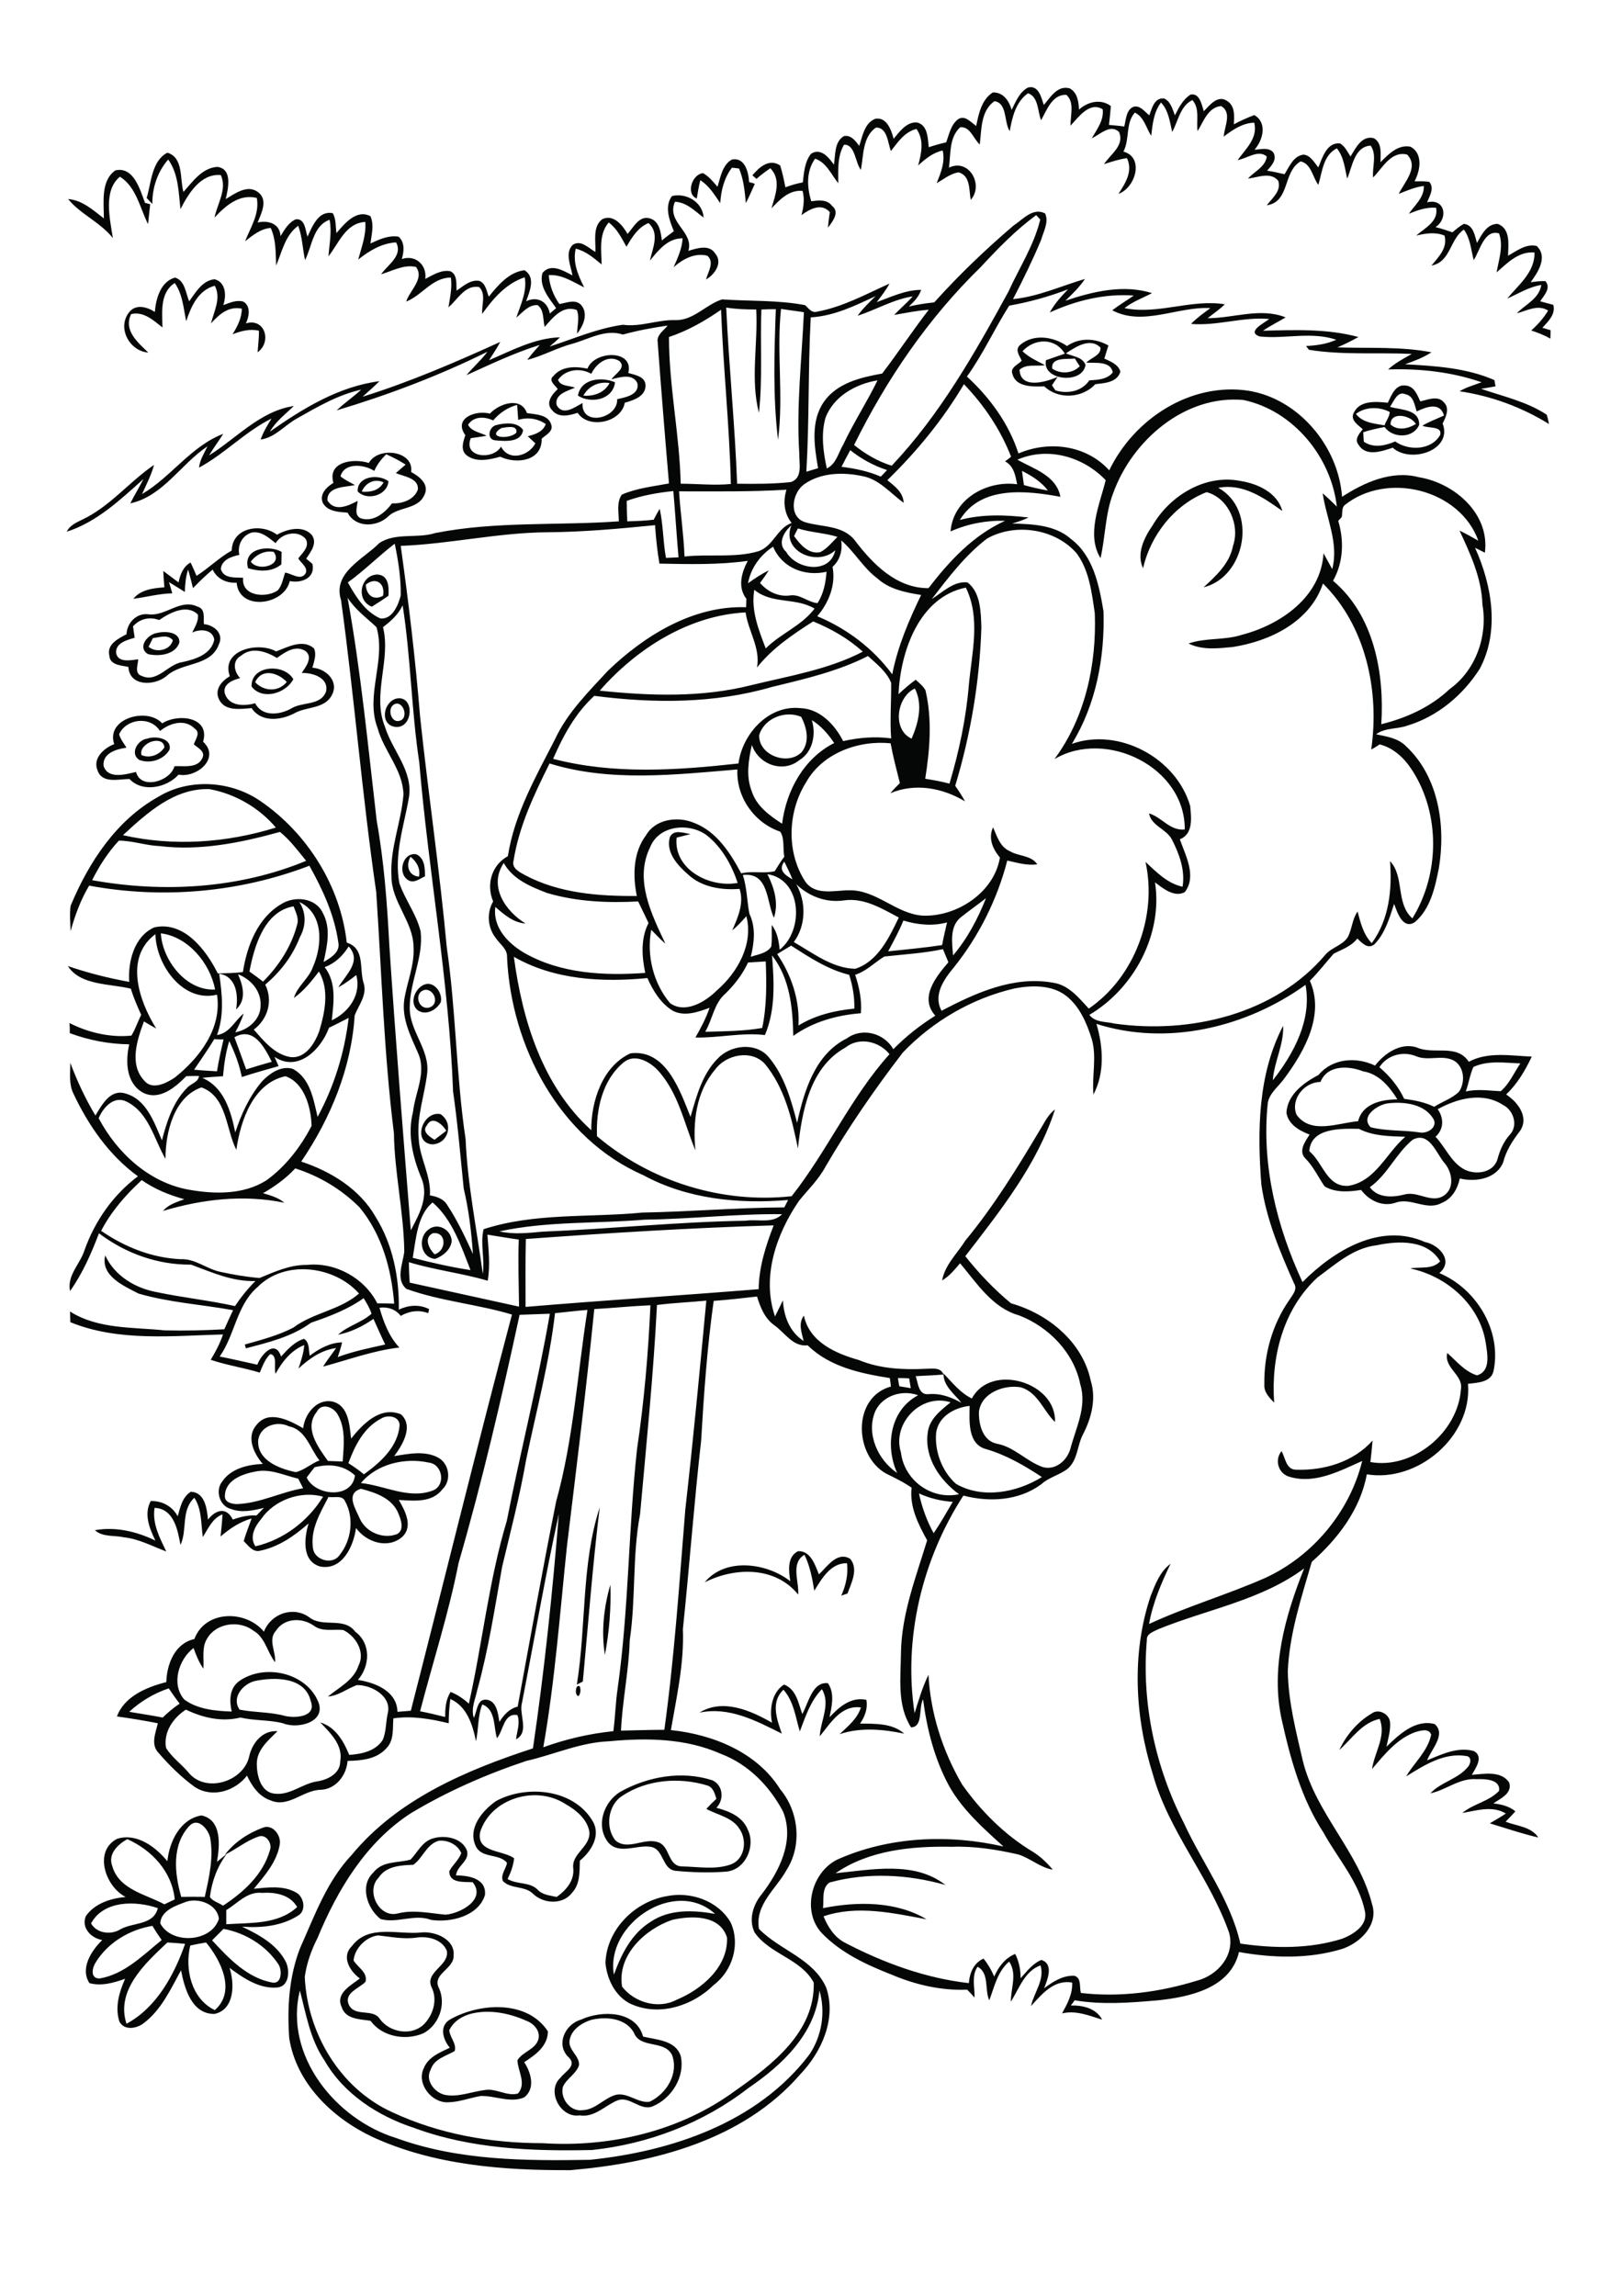<?xml version="1.0" encoding="utf-8"?>
<!-- Generator: Adobe Illustrator 21.0.2, SVG Export Plug-In . SVG Version: 6.00 Build 0)  -->
<svg version="1.2" baseProfile="tiny" id="Layer_1" xmlns="http://www.w3.org/2000/svg" xmlns:xlink="http://www.w3.org/1999/xlink"
	 x="0px" y="0px" viewBox="0 0 595 842" overflow="scroll" xml:space="preserve">
<path fill="#050706" d="M216.8,740.8c-3.4,1.1-7.1,3.5-7.8,7.2c-0.9,3.7,3.7,5.9,3.4,9.4c-1,3.2-4.5,4.8-5.9,7.9
	c-1.1,4.2,2.6,9.2,7.1,8.6c4.9-0.1,8-4.6,12.6-5.7c4.3-0.7,7.9,3.2,12.1,2.6c6.2-2.9,10.8-10.4,8.2-17.2c-2.9-5.6-11.7-2.1-14-8.2
	C229.4,740,222.1,739.5,216.8,740.8 M213.1,740.7c7.5-3.5,20.2-3.4,22.8,6.2c4.9,1.2,11.9,1.3,13.8,7.1c1.7,7.6-3.3,15.6-10.3,18.5
	c-4.7,1.8-8.5-4.1-13.1-2.1c-4.5,1.9-8.3,6.3-13.7,5.4c-7,1.1-12.3-9-7-13.8c1.7-2.3,6.1-4.4,3.1-7.4
	C203.7,750,207.2,742.4,213.1,740.7 M173.3,738.4c-3.5,0.8-6.9,2.8-8.5,6.2c0.2,2.6,2.8,4.9,2,7.6c-3.2,1.9-7.5,2.8-8.8,6.8
	c-2.2,3.9,1.4,8.5,5.3,9.3c4.9,0.9,9.7-1.2,14.6-1.8c4.1-0.7,8,2.4,12.1,1.3c3.2-3.7,0-8.1-0.2-12.2c1.9-3.2,6.6-3.9,7.7-7.7
	c0.8-3-1.6-5.7-4.2-6.7C187.1,738.4,180,736.9,173.3,738.4 M165.5,740.4c10.8-5.9,28-6.9,35.5,4.6c-0.1,5.5-4.6,8.6-8.7,11.3
	c2.5,3.8,4.2,9.6,0,12.9c-5.1,2.2-10.7-0.7-16-0.5c-4,0.7-7.8,2.2-11.8,2.3c-6.1,0.4-11.9-6.8-9-12.6c1.6-4,5.9-5.7,9.5-7.4
	C162.3,747.7,161,742.7,165.5,740.4 M138.7,709.8c-4.4,0.5-8.6,4.7-9,9.2c1.6,2.6,5.2,4.3,4.4,7.8c-2.4,2.5-8.1,4.1-6.1,8.5
	c2.2,4.5,8.8,1.2,11.3,5.1c3.5,4.9,11.4,6.4,16,2.2c3.5-3.4,5.3-9,3.1-13.6c-2.9-5.8,6.6-8,5.5-13.6c-1.8-4.2-6.9-5.4-11.1-4.8
	C148.1,711.3,143.4,710.3,138.7,709.8 M129.1,713.7c6.2-8.2,17.1-4,25.7-5c4.9-0.4,12.1,2.5,11.6,8.4c0.3,5.1-8.2,6.8-5.3,12.2
	c2.6,5.9-0.1,13.4-5.8,16.4c-6.5,2.8-15.1,1.3-19.4-4.6c-3.9-0.6-9.2-0.5-10.6-5.1c-2.3-5,3.5-7.9,6.7-10.4
	C128.3,722.9,125.1,717.6,129.1,713.7 M246.6,704.1c-10,3.4-20.3,13-18.4,24.5c4.5,5.8,13.3,8.4,20,4.8c9.2-3.8,18.9-12,18.5-22.8
	C264.1,702.2,253.6,702.5,246.6,704.1 M225.2,724.2c2.7-7.5,6.5-15.1,13.5-19.4c6.9-4.7,15.7-4.3,23.6-2.9
	C247.6,688.5,222,705.6,225.2,724.2 M244.6,695.4c8.8-1.8,18.8,1.7,23.4,9.6c3.7,8,0.7,17.8-6.2,23c-7.4,7.3-18.9,11.3-29,7.5
	c-6.5-2.2-10.1-9.1-10.7-15.6C222.5,707.7,232.8,697.4,244.6,695.4 M160.9,675.1c-4.5,1.3-5.8,6.4-9.3,8.8
	c-4.6,0.2-9.9,0.4-12.7,4.7c-4.9,4.9,0.2,15.1,7.2,13.1c5.8-1.4,11.6,0,17.4,0.5c5.5-0.5,14.9-5.6,9.9-11.9c-3.1-0.2-8.6,0.5-8.6-4
	c1.2-2.4,3.5-4.1,4.4-6.7C167.9,676.5,164.2,674.7,160.9,675.1 M158.9,674.2c4.3-1.3,10.6-0.2,12.4,4.5c1.1,3.8-3.8,5.6-4,9.1
	c4.6,0,11.2,1.1,10.6,7.2c-2.4,7.8-12.7,10.2-19.8,9.1c-6.1-2.3-12.4,1.4-18.5-0.3c-4.9-3.8-7.8-12.3-2.6-17.1
	c3.3-4.3,9-3.4,13.6-4.7C153.2,679.3,154.9,675.3,158.9,674.2 M69.8,713.5c-2.1,8.6,0.4,19.6,9,23.7c7.9-6.9,2.2-18.3-3.2-24.8
	C73.7,712.7,71.7,713.1,69.8,713.5 M46.4,742.2c11-5.9,17.5-17.9,21.5-29.3c-2.2-0.2-4.3-0.4-6.5-0.5
	C53.3,720,42.4,729.9,46.4,742.2 M82,707.4c-1.4,1.4-2.8,2.8-4.2,4.2c6.1,6.6,12.9,13.8,22.1,15.5c3.5,0.6,3.6-4.5,2.3-6.6
	C97.7,713.6,90.1,708.9,82,707.4 M35.1,719.7c-1.3,2-2.1,5.9,1.4,5.9c9.1-1.5,15.9-8.5,22.8-14.1c-1.2-1.7-2.3-3.4-3.4-5.2
	C47.5,707.7,39.6,712.4,35.1,719.7 M33.4,705.4c2.1,3.7,7.3,4.3,10.7,2.2c4.7-2.7,12.2-1.4,13.8-7.8C49.8,697,38,696.9,33.4,705.4
	 M68.5,697.4c-3.8,1.4-9.5,3.2-9.7,8c4.1,7.8,18.8,7,21.5-1.7C79.7,698.4,73,696,68.5,697.4 M83,700.5c0,1.7,0,3.4,0,5.2
	c8.8-0.6,19,0.2,26-6.3c-2.6-4.6-8.1-5.5-12.9-5.2C90.7,693.6,87.1,698.1,83,700.5 M41.2,684.4c2.4,8.6,12.3,10.3,19.1,14
	c1.3-0.6,2.5-1.2,3.8-1.8c-1-10.2-8.4-18.1-17.4-22.1C43.1,676.5,39.5,680,41.2,684.4 M69.6,669.5c-6.7,7-5.6,17.6-3.1,26.2
	c2.9-0.1,5.8-0.1,8.6,0c1.6-7.1,3.3-14.4,2-21.7C76.4,670.9,72.7,666.4,69.6,669.5 M61.4,682.6c0.7-7.2,4.7-15.5,12.5-16.8
	c7.6,1.6,6.7,11.1,5.7,17c0.9-0.7,2.7-2.2,3.6-2.9c-3.5,4.6-5.5,10.1-6.2,15.8c1,1.6,3.3,2.1,4.8,3.2c7.5-4.9,14.7-11.4,17.2-20.3
	c1-2.5-1.4-6.2-4.3-5c-4.4,1.5-8,4.6-12.2,6.6c3.5-4.6,8.5-7.9,13.9-9.9c3.6-1.5,6.9,2.9,6.2,6.3c-1.1,6.3-5.5,11.3-9.5,16.1
	c5.1-0.5,10.7-1.3,15.4,1.3c3,1.5,4,6.7,0.9,8.5c-6.1,3.9-13.5,4.6-20.6,4.1c6.3,3,13,6.6,16.2,13.2c1.3,3.1,1.1,8.6-3.2,9.1
	c-6.6,0.6-12.5-3.4-17.6-7.2c1.9,5.8,1.9,15.3-5.5,16.9c-8.4,0.1-11-9.4-12.3-16c-3.8,6.9-7.2,14.5-13.7,19.4
	c-2.6,2-7.1,2.8-8.9-0.6c-1.7-5.2-0.1-10.8,2.1-15.7c-4.2,1.5-8.7,2.8-13.1,1.6c-3.5-5.4,0.7-11.9,4.7-15.8c-4.1-0.7-7.8-4.5-6-8.8
	c3.3-4.7,9.2-6.5,14.6-7c-7.4-3.7-11.9-16.7-3.2-21.3C50,672.1,57,677.2,61.4,682.6 M176.1,672c-1.3,7.5,8.2,6.4,12.5,9.5
	c-0.3,2.7-1.2,5.2-2.4,7.6c3.4,2.1,8.1,1,11,3.9c1.8,2,4.5,2.1,7,2.7c3.4-2.4,6.5-5.9,6.1-10.4c-0.8-5.6,6.4-7.9,5.9-13.5
	c-0.8-4.7-4.9-8-8.8-10.2C196.6,654.6,180,659.5,176.1,672 M182,660.5c11.5-6.2,29.2-4.3,35.8,8.1c2.4,5.2-1.2,10.6-5.1,13.8
	c-0.1,4,0.1,8.6-2.8,11.7c-3.3,4.5-10.4,4.2-14.3,0.5c-3-3.1-8.1-1.7-11.1-4.7c-1-2.3,1.1-4.5,1.5-6.7c-2.9-3.6-9.4-1.5-11.5-6.2
	C171.5,670.6,176.8,664.1,182,660.5 M228.3,658.6c-5.3,3.3-6.4,11.7-2.5,16.4c4.5,3.8,10.4-1.1,15.5,0.6c4.6,1.3,3.5,8.8,8.9,8.9
	c5.9,0.1,12.1,1.3,17.8-0.7c5.2-1.8,6.2-8.8,3.3-13c-2.6-4.3-8-5.1-12.2-7.4c1.2-1.3,2.4-2.5,3.7-3.7c-0.6-1.9-1.2-4.3-3.4-4.9
	C249.2,651.7,237.3,652.6,228.3,658.6 M227.6,657.1c10.1-5.6,22.5-7.8,33.7-4.2c4,1.8,4.4,7.1,1.5,10.1c4.6,1.2,9.6,3.2,11.5,8
	c3,6-0.8,14.7-7.8,15.4c-6.2,0.5-12.6,0.3-18.8-0.3c-5-0.7-4.1-8.1-9.1-8.8c-5.1-0.8-11.5,3-15.5-1.6
	C218.4,669.7,221.4,660.8,227.6,657.1 M503.2,628.4c2.5-1.9,6.4,0.2,6.7,3.1c0.3,3.1-0.7,6.1-1.3,9.1c4.6-4.5,10.7-10.2,17.7-8.3
	c4.3,3.8-1.3,9.3-2.8,13.3c5.3-2.2,11.3-5.1,17.2-3.4c3.6,2,0.7,6.2-0.8,8.7c4.6-0.3,10.7-1.6,13.7,2.8c1.3,4-3.2,5.9-5.8,7.7
	c2.9,0.3,5.8,1,8.1,2.9c-1.2,1.3-2.4,2.6-3.6,3.8c4.1,1.6,9.4,1.8,12,5.8c-6-1.4-11.9-3.4-17.8-5.2c2-1.2,4-2.3,5.9-3.6
	c-5-3-10.6-1.1-16-0.2c4.1-3.4,9.8-4.2,13.5-8.1c0.6-4.3-5.2-4.4-8.2-4.3c-6.3-0.5-11.2,4-17,5.2c3.8-4.1,10-5.2,13.6-9.5
	c1.2-1.1,1.8-4-0.5-4.2c-8.1-1.3-15.4,3.4-22,7.5c3-5.1,7.9-9.2,9.2-15.3c-0.8-2.5-3.9-1.5-5.7-1c-6.8,2.4-11.5,8.3-16,13.6
	c0.9-6.2,5.3-12.1,2.8-18.4c-6.5,1.4-10.1,7.2-14.8,11.4C493.9,636.2,498.1,631.4,503.2,628.4 M212.3,622c-1.6,0.2-1.3-4.7,0.4-3.5
	C213.1,619.7,213,620.9,212.3,622 M294.3,628.6c2.3-4,3.6-11.9,9.4-11.3c2.6,3.7,1.4,8.5,0.6,12.5c3.5-3.8,7.9-7.6,13.5-6.4
	c0.6,3.1-0.5,6.1-2.3,8.7c5.5,0.1,11.8-0.2,16.2,3.7c-7.8-1.6-16-2.4-23.7,0.2c3-2.9,6.5-5.6,7.8-9.8c-7.3-1-11.2,5.9-15.1,10.6
	c0.3-5.8,4.1-11.8,0.8-17.3c-4.2,4.3-6,10-8.1,15.5c-1.6-5.3-2.2-11-6-15.3c-4.8,4.5-2.4,10.9-0.6,16.1c-9.4-4.7-19.3-10-30.2-7.7
	c8.5-5.3,18.8-0.8,26.6,3.7c-1-4.9-0.1-11.1,4.4-14C292.1,619.5,292.9,624.7,294.3,628.6 M221.9,606.9c-1.4-8.4-0.4-17.5,2-25.7
	C224.2,589.8,223.5,598.5,221.9,606.9 M292.7,568.9c4.6-0.3,6.3,5,7.7,8.5c3-2.8,6.7-8.6,11.5-5.7c3.1,3.8,0.4,8.8-1,12.7
	c-0.6,0.2-1.7,0.6-2.3,0.8c1.7-3.8,2.6-7.8,2.1-11.9c-6-0.1-9.2,5.6-12,10.1c-0.7-4.5-1.6-9.1-3.6-13.2c-5.2,3.1-1.9,9.8-2.3,14.6
	c-8.4-10.4-23.2-10.1-34.3-4.5c7.6-9.2,22.7-7.2,31.4-0.4C289.3,576,288.7,571,292.7,568.9 M211.6,617.8c3.5-21.5,1.6-44.1,8.4-65
	c-2.6,21.2-4.2,42.6-6.2,63.9C213.3,617,212.2,617.5,211.6,617.8 M120.5,549c-3,5.8-6.7,11.9-5.7,18.7c0.4,4.4,7.1,6.4,9.7,2.7
	c4.4-5.4,5.5-13.6,2.1-19.8C125.6,548.2,122.5,549.4,120.5,549 M95.8,557.1c-2.3,2.7-4.4,6.6-2.1,10c10.3-2.4,19.3-9.2,24.8-18.2
	C110.3,546.6,100.6,550.1,95.8,557.1 M132,557c2.3,5,8.6,7.6,13.7,5.6c2.7-1.5,1.4-5.2,0.5-7.4c-2.2-5.7-8.4-7.8-13.8-9.2
	C126.6,547.8,130.5,553.4,132,557 M93.6,539.7c-4.7,0.9-11,3.1-11.1,8.9c-0.2,2.5,2.9,3.1,4.8,3c8.3-0.4,15.8-4.4,23.9-5.8
	c-0.6-1.2-1.2-2.3-1.8-3.5C104.2,541.1,99.1,538.5,93.6,539.7 M115.4,538.1c-1,1.3-2,2.5-2.9,3.8c3.2,6.8,16.7,7.9,17.7-0.8
	C126,537.2,120.7,536.8,115.4,538.1 M132.4,543.9c8.7,0.9,17.5,6,26.2,2.8c5-1.7,3.9-9.7-1.3-10.3
	C148.6,534.5,138.3,536.8,132.4,543.9 M94.7,528.4c-0.3,7.3,8,10.3,13.8,11.5c3.1-0.7,5.7-3.2,8.7-4.3c-3.5-4.3-4.9-11.2-11.2-12.5
	C101.6,520.9,95.2,523,94.7,528.4 M139.9,520.2c-6.4,3.3-9.7,9.9-12.1,16.4c2,1.3,3.9,2.6,5.7,4.1c6.1-4.4,12.5-10.1,13.1-18.1
	C146.4,519.3,142.2,518.8,139.9,520.2 M116.2,517.8c-4.8,5.9,0.5,13,4.1,18c1.8,0.1,3.6,0.1,5.4,0.2c0.4-5.7,1.2-12-1.8-17.2
	C122.4,516,117.9,514.3,116.2,517.8 M111.2,523.8c0.6-5.2,4.9-10.9,10.7-9.8c6,1.4,6.3,8.6,6.9,13.6c4.3-5.4,10.7-12,18.3-8.9
	c4.7,4.3,0.6,11.2-2.5,15.3c5.3-0.8,11.2-2.1,16.2,0.6c4.1,2.3,4.9,8.5,1.4,11.7c-3.8,4.9-10.4,4.1-15.9,3.8c2.3,4,5.4,9.7,1.2,13.6
	c-5.3,4.5-13.1,1.9-16.9-3.3c-0.9,6.6-5,15.7-13.2,14.1c-6.8-2-5.8-10.5-4.2-15.8c-5.2,4.6-11.2,8.8-18.2,10.1
	c-2.5,0.3-4-2.1-5.6-3.6c0.8-2.8,1.9-5.5,2.9-8.3c-4.3,1.2-8,3.7-11.4,6.6c0.3-2.7,0.6-5.4,0.7-8.1c-3.7,1.4-5.2,5.2-7.2,8.3
	c-0.7-4.8-0.3-10.1-3.1-14.4c-5,4.6-2.5,11.8-5.1,17.3c-1-5.5-2.4-13.3-9.5-13.6c-0.9,5.8,1.9,11,4.3,16c-5.1-1.9-10-4.6-15.5-5.2
	c-3.6-0.8-7.8,0-10.7-2.6c7.6-1.4,15.4,0.5,22.2,3.8c-2.2-4.5-4.3-9.8-1.7-14.5c4.2-0.1,7.9,1.9,9.9,5.6c0.9-3.3,1.7-7.1,4.8-9
	c5.2,0.2,5.9,6.2,6.3,10.2c2.9-3.7,6.8-4.7,9.1,0c2.8-1,5.7-1.7,8.7-1.5c0.9-0.9,1.8-1.9,2.7-2.8c-4,1-8.2,1.9-12.1,0.4
	c-4.1-1-5.8-6.6-3.3-9.9c3.2-4.9,9.5-6.4,15-6.6c-3.3-3.8-6.2-9.9-2.3-14.3C98.5,516.9,106.2,520.9,111.2,523.8 M159.4,460
	c4.5-1.2,4.5-8.5-0.7-7.7C155.3,454.1,157.5,458.1,159.4,460 M157.1,451c3.4-2.9,8.5,0,8.6,4.2c-0.4,3.2-3.3,5.5-6.1,6.5
	C154.2,461.2,153.2,453.9,157.1,451 M156.6,412.7c-2,2.3,1,4.2,2.8,5.3c1.4-1.1,2.9-2.2,4.3-3.3C162.3,412.3,158.5,409,156.6,412.7
	 M158.6,419.7c-7.5-0.6-3.6-12.4,3-11.1C166.5,411.9,164.6,419.4,158.6,419.7 M518.2,418c-6.1,5-9.2,12.8-15.7,17.4
	c2.9,4,8.3,3.8,12.6,2.7c5-1.5,10.2,3.6,14.8,0.2c3.9-2.9,2.7-8.9-0.3-12.1C526.7,422.5,524.1,414.9,518.2,418 M480.3,422.2
	c5,4.1,6.4,13.2,14.3,12.7c10-1.6,13.9-12,20.9-18c-5.8-0.2-11.7-0.2-17-2.9C492.1,413.9,480.8,413.5,480.3,422.2 M509.5,404.6
	c-3.9,0.3-10.7,4.8-6.7,8.8c5.8,1.5,12,1,17.9,1.9c2.7,0.6,6.7-1.7,5.2-4.8C522.7,404.9,515.3,404,509.5,404.6 M527.4,406.8
	c2.3,3.3,2.3,7.3-0.8,10.1c3.7,3.9,5.7,9.4,10.6,12c4.1,2.1,10.6,1.3,12.1-3.7c0.9-3.3,2.2-6.5,4.6-9.1c3.1-3.4,1.3-9-2.6-10.9
	C543.9,400.4,534.6,402.8,527.4,406.8 M484.4,396.8c-5.9,0-11.1,6.3-8.8,12c5.3,7.4,15.3,3,22.6,2.4c1.6-6.5,8.7-8,14.4-8
	c-2.9-4.7-6.8-9.4-12.6-10.3C494.7,390.8,486.9,390.5,484.4,396.8 M540.5,391.3c-1.3,2.8-1.7,6-2.8,9c4.2-1,8.5-0.3,12.8-0.1
	c3.2-2.7,4.9-6.8,7.2-10.2C552,389.8,545.9,388.8,540.5,391.3 M506,391.4c3.8,3.2,7,7.1,9.1,11.6c3.8,0.5,7.5,1.2,11,2.9
	c3-1.9,6.5-3,9.1-5.5c2.4-3.5,2-9.3-2-11.5c-4.4-2.2-9.4,0.4-13.9-1.6C514.5,385.4,508.8,387,506,391.4 M504.4,390.8
	c3.5-4.5,9.3-8.5,15.2-6.7c6.3,2.9,14.7-1.5,19.2,5.3c7.1-3.8,15.4-2.2,23.1-1.9c-2.4,5.1-5.3,10-9.4,13.9c4.3,2.8,8.6,8.4,5,13.5
	c-2.7,3.5-5,7.1-6.1,11.4c-2.5,6.1-10.2,7.3-15.9,5.9c-0.8,3.8-2.9,7.5-6.7,9c-5.5,3-11.3-2.2-16.9-0.1c-4.8,1.6-9.7-0.8-12.6-4.7
	c-4.4,0.7-9.4,1.1-13.4-1.3c-2.4-3.5-4.1-7.3-7.1-10.3c-2.6-2.7,0-6.2,1.6-8.7c-3.7-1.4-7.8-3.7-8.5-8c0.4-6.8,6.4-11,11.8-13.9
	C488.8,388.1,497.6,387.5,504.4,390.8 M156,363c-4.4,0.8-2.7,7.6,1.5,6.5C161.3,368.3,159.4,362.8,156,363 M155.2,361.3
	c3.7-2,7.3,2.7,6.5,6.2c-1.5,2.9-5.6,5.2-8.6,2.9C150.2,367.8,152.1,362.9,155.2,361.3 M153.7,321.5c0.6-3-0.9-5.5-3.1-7.3
	C148.8,317.3,149.8,321.2,153.7,321.5 M149.6,322.7c-3.9-2.6-1.8-10.2,3.1-9.4c3.1,1.4,3.2,5.1,3.2,8.1
	C154,322.2,151.8,324.2,149.6,322.7 M94.5,472c-7.7,6.6-8.3,17.5-13.9,25.5c4.6,0.9,9.2,2,13.8,3c1.4-3.8,6.6-9.5,8.7-3
	c2.4-2.6,4.9-5.4,8.4-6.5c2.1,1.3,1.7,4.1,2.1,6.2c3.5-2.6,7.5-4.8,11.9-4.9c-0.4,1.8-1,3.6-1.6,5.4c5.6-2.1,11.5-3.3,17.4-4.6
	c-1.5-3.1-2.9-6.3-4.3-9.4c-3.9,2.7-8.3,4.9-13,5.8c3.6-3.3,8.6-4.4,12.3-7.7c-0.7-2.1-1.8-3.9-2.9-5.7c-5.9,4.2-12.6,6.7-19.3,9
	c-7.1,5.2-15.6,7.2-23.9,9.4c-0.1-0.4-0.3-1.1-0.4-1.4c6-1.7,12.2-3.3,17.8-6.2c7.3-5.5,17.1-6.4,24.1-12.5
	C122.7,464.2,104.5,461.9,94.5,472 M108.3,428.5c-3.4,3.7-7.5,6.6-11.8,9.1c2.7,0.8,5.6,1.6,7.8,3.5c-14.9-3.1-30.1-1.3-44.5,3
	c2-2.4,5-3.2,7.8-4.3c-5.5-1.5-10.9-3.7-15.6-7c-5.9,5.4-11.2,11.5-14.9,18.6c8.6,5.9,18.5,9.9,29.1,10.4c5.4-0.3,9.7,3.7,14.9,4.7
	c4.6,1,9.3,1.8,14.1,2.2c5.6-2.3,11.2-4.9,17.4-4.8c10.4-1.1,21.1,4.8,25.8,14.1c2.1,0,4.1,0,6.2,0.1c-1-12.6-4.5-25.4-12.7-35.3
	C125.2,436.1,117.1,431.3,108.3,428.5 M86.7,421.7c-3.9-7.6-3.4-19.5-12.8-22.9c-10.1,3.5-13.2,16.5-13.2,26.2
	c-4.2-7.2-6.1-17-14.3-21c-4.6-2.3-8.6,2.2-10.2,6.1c6.7,12.7,18.5,23.6,33,26.2c9.5,1.7,20.1,1.9,28.5-3.4
	c7.1-5.1,12.6-12.3,16.6-20c-0.2-6.7-2.6-15.8-9.6-18.2C92.9,397.2,88.2,411,86.7,421.7 M78.6,381.1c-2.3,3.8-4.9,7.5-7.4,11.2
	c2.8,0.3,5.6,0.4,8.4,0.6c0.6-3.9,1.5-7.8,2.4-11.7C81.1,381.2,79.4,381.2,78.6,381.1 M86,380.4c1.4,3.9,2.9,7.8,4.3,11.8
	c3.1-1,6.2-1.9,9.4-2.8C97,384.1,93.1,376.4,86,380.4 M120.7,376.9c-2.9,7.9-11.3,16.5-20,10.7c0.5,1.1,1,2.3,1.5,3.4
	c-4.5,1.3-9,2.5-13.5,4c-0.9-4.6-2.6-9-4.6-13.2c-1.3,4.2-1.9,8.5-2.3,12.9c-2.5,0.2-5.1,0.3-7.6,0.6c8,3.4,10.5,12.2,12.1,20
	c2.2-6.7,5.2-13.3,9.9-18.8c2.8-2.9,7-5.8,11.2-4.5c6.4,3.4,7.6,11.2,9.1,17.6c6.1-11.2,9.9-23.6,11.4-36.3
	C125.5,374.5,123.1,375.8,120.7,376.9 M80.4,357.1c1.1,7.5,1.9,15.2-0.8,22.5c4.7-0.7,6.5-5.3,9.8-7.9c-0.8,2.4-1.9,4.7-3.1,6.9
	c4.8-0.9,9.4-4.8,9.3-10c0.2-5.2-3.6-9.5-8.3-11.3c1.9,4.2,3.2,9.4-0.7,12.9C87.5,364.9,86.7,358.1,80.4,357.1 M119.1,354.7
	c4.4,5.7,3.3,13,2.6,19.5c6.3-3,10.9-9.4,9-16.6c-2.1,1.6-4.2,3.2-6.6,4.5c2.7-4.6,8.8-9.6,3.8-15
	C125.8,350.5,122.9,353.3,119.1,354.7 M57.3,377.2c-1.5-0.8-3-1.7-4.5-2.6c-2.5,6.8-5.5,15.7,0.1,21.7c2.9,3.6,8.1,1,11.2-1.1
	c9.1-7.2,17.4-18.1,15.5-30.4c-12.5,3-22.3-10.8-22.6-22.2C45.5,351.2,51,367.1,57.3,377.2 M59,342.3c0.6,9.9,9.3,21.2,19.9,20.6
	C77.1,353.3,69,343.5,59,342.3 M91.5,356.3c1.7,1.2,3.3,2.4,5,3.7c5.9-5.9,10.6-13.2,12.6-21.3c0.5-2.2-0.7-4.3-1.4-6.3
	C97,334.2,93.3,346.9,91.5,356.3 M109.8,330.8c2.6,4,2.5,8.8,0.2,12.9c-2.6,6.8-7.1,12.7-12.7,17.4c2.9,5.9,1,12.6-4.2,16.5
	c3.7,4.2,7.7,9.2,13.6,10.1c5.4,0.5,8.8-5.1,10.4-9.5c2.1-7,3.8-15.2-0.1-21.9c-2.7,3.5-5.5,7.1-9.2,9.7c1.3-4.4,5.5-7.1,7-11.4
	C118.3,346.7,118.8,335,109.8,330.8 M58.6,310.3c-5.1-0.2-10-2-15-2c-4,4.3-7.2,9.3-9.8,14.5c26.1,4.7,53.9,3.1,78.5-7.1
	c-3-3.7-5.9-7.6-9.6-10.6C88.3,309.1,73.4,312.1,58.6,310.3 M45.1,306.3c18.6,4.2,38.1,2.8,56.1-2.8c-6.2-7.3-15-12.4-24.4-14.1
	C63.9,289,53.9,298.2,45.1,306.3 M58.1,292.2c11.4-6.9,26.7-5.9,37.6,1.7c17.1,11.8,29.2,31.1,31.5,51.8c7,2.2,4.4,9.9,6.3,15.2
	c1.1,4.3-2,7.8-3.4,11.5c-1.2,19.3-8.8,37.7-19.6,53.6c10.9,3.6,21.5,10.1,27.3,20.3c6.3,10.1,8.7,22.3,8.5,34
	c3.6-1.7,7.5-2,11.1-0.2c-0.1,0.4-0.2,1.2-0.3,1.5c-3.4-1.3-7-0.8-10.1,1c-1.9-2.5-4.8-3.4-7.8-3c1.5,5.2,3.5,10.6,7.3,14.6
	c-9.6,1.1-18.7,4.5-28,7c1.5-2.4,3.2-4.5,4.8-6.8c-5.4,0.7-9.9,3.9-13.8,7.5c0.9-2.8,1.9-5.6,2.1-8.6c-4.8,1.9-8.1,6.1-10.5,10.5
	c-0.8-2.1,0.9-6.8-2-7.2c-1.9,1.9-2.8,4.4-3.8,6.8c-5.9-1.8-12.1-2.7-18-4.7c1.8-3,3.4-6,4.5-9.3c-18.6,0.5-38.4,2.7-56-4.5
	c0-1.3-0.1-2.6-0.1-3.9c10.3,6.5,23,5.7,34.7,6.9c7.3,0.2,14.6,0,21.9-0.4c1-2.3,2.1-4.7,3.2-7c-11.6-2.1-23.4-2.8-34.7-6.1
	c-5.4-2.8-14-6.5-12.2-14c3.4,7.5,11.1,12.1,19,13.5c9.5,2,19.2,3,28.6,5.1c2.2-3.3,4.7-6.4,7.5-9.2c-8.4,0.3-16-3.2-23.6-6
	c-12.3,0.1-24-4.1-33.8-11.5c-2.8,7.4-6,14.7-10.6,21.2c-1.2-5.8,3.7-9.9,5.3-15c3.8-10.7,10.5-20.3,19.6-27.1
	c-10.6-7.7-18.2-18.7-23.7-30.4c-1.7-3.5-1.1-7.5-1.1-11.2c2.5,6.7,5.5,13.1,9.2,19.3c2.4-3.9,5.4-9.7,10.9-8.1
	c7.8,2.1,10.6,10.5,13.5,17.2c1.8-6.9,4.1-14.1,9.2-19.2c1.4-1.6,4.2-2.1,4.4-4.4c-1.6,0-3.1,0-4.7,0.1c-4,4.1-9.9,9.1-15.9,6
	c-6.2-3.5-6.4-11.5-5-17.7c-7.5-0.1-14.8-1.5-21.8-4.1c0-1.2,0-2.4-0.1-3.7c6.9,3.5,15,5.4,22.7,4.6c1.5-2.4,2.3-5.1,3.6-7.6
	c-1.4-3.1-2.8-6.3-3.8-9.6c-7.6-1.9-18.5-1.1-23.1-8.3c7.3,2.5,14.8,4.4,22.5,5.8c-0.5-7.4,1.8-16.7,9.2-20
	c10.9-2.4,19,8.3,23.3,16.9c3.1-0.1,6.1-0.1,9.2-0.5c1.5-9.6,5.4-19.9,14.2-25c4.8-3,12.5-2.3,15.1,3.3c3.1,5.6,1.6,12.1,0.3,18
	c2.6-1.5,6.2-3.6,5.4-7.2c-1.4-10-5.7-19.3-10.6-28.1c-25.6,9.8-53.8,12.3-80.8,7.3c-3.1,5.2-5.2,10.9-6.8,16.7
	c-0.1-3.1-0.4-6.2,0-9.3C32.6,316.1,42.7,300.8,58.1,292.2 M54.1,272.7c-1.4,0.9-2.7,2.4-2.2,4.2c3,1.4,6.7-0.1,8.4-2.8
	C60.1,270.9,56,271.4,54.1,272.7 M54,270.9c2.9-1.1,9.1-0.2,8.2,4c-2.1,3.8-7.2,5.3-11.1,3.8C47.5,276.4,50.5,271.3,54,270.9
	 M43.7,269.3c0.5,1.8,1.7,3.3,2.7,4.9c-3.6,0.5-8.9,2-8.4,6.7c1.6,5,8.1,3.1,11.9,2.2c1.7,6.7,12.6,3.5,14.1-2.1
	c3.4-0.2,8.4,0.9,10.2-2.9c1.3-2.5-1.6-3.8-3.1-5.1c0.6-1.9,2.6-4.3,0.3-5.8c-3.6-3.7-9.2-2-12.7,0.9
	C55.1,262.4,46.2,263.6,43.7,269.3 M41.9,272.9c-3.2-9.4,12.1-13.7,17.6-7.6c5.6-3.7,17.7-2.5,15,6.7c6.5,6.1-2.4,13.4-9,12.1
	c-4.3,4.8-13.2,6.7-18,1.6c-3.9,0-10,1.8-11.7-3.1C33.9,278.1,38.1,274.4,41.9,272.9 M144.3,258.5c-2.3,1.7-0.7,6.9,2.4,5.8
	C150.2,263.3,147.7,256.2,144.3,258.5 M145.4,256.2c6.8-1.4,6.3,11-0.3,10.4C139.2,265.9,140.5,257.5,145.4,256.2 M93.6,250.2
	c3.2,3.4,8.5,3.7,11.6-0.1C102,246.7,96,244.9,93.6,250.2 M92.3,251.8c-0.4-7.8,11.9-8.7,15.3-2.7
	C104.8,254.4,96.2,256.9,92.3,251.8 M101.6,241.3c-4-2.4-9.2-4.2-13.2-0.8c-3.3,1.8-2.6,5.8-0.3,8.2c-2.9,0.7-6.8,2.4-5.5,6
	c1.7,4.4,7.2,4.3,11,3.2c2.6,5.1,9.1,4.3,13.3,1.9c4-2.5,10.8-0.9,12.7-6.2c1.1-5.1-5-6.9-8.9-6.8c1.5-2.3,4.2-5.7,1.4-8
	C108.4,236.4,104.5,239.2,101.6,241.3 M101.3,238.9c4.3-1.6,9.8-4.7,13.9-1.1c1,2.3,0,4.8-0.6,7.1c4.7,0.2,9.7,4.7,7.3,9.7
	c-2.6,5.6-9.6,4.4-14.1,7.1c-4.9,2.5-12,3.3-15.5-2c-4.1,0.3-9.9,1.3-12-3.3c-1.7-3.6,1.1-6.7,4-8.4
	C80.9,238.4,94.7,235.2,101.3,238.9 M56.1,234c-0.5,1.1-1.1,2.1-1.6,3.2c2.8,2.4,8,1.3,8.9-2.4C61.5,232.5,58.5,233.8,56.1,234
	 M57.8,232.1c2.8-0.7,8.3-0.4,8,3.6c-1.6,4.5-7.5,5.1-11.5,4.2C50.2,237.4,54.2,232.5,57.8,232.1 M58.4,227.4
	c-3.5-1.3-7.1-0.5-9.6,2.3c0.2,1.4,0.4,2.8,0.6,4.2c-2.8,0.8-7.1,1.9-6.8,5.6c0.7,3.7,5.4,2.6,8.1,2.3c-0.1,2.1-1.5,5.2,1.3,6.1
	c5.8,2.6,9.6-4.4,15-5.1c4.6-1,10.5-2.8,11.6-8.2c-0.6-3.9-5.3-4-8.1-2.6c1-2.1,2.4-4.2,2.1-6.6C68.6,221.4,62.3,224.7,58.4,227.4
	 M54.5,225.3c6.3,0.8,11.7-5.9,18-2.8c2.9,0.8,2.1,4.1,2.3,6.4c3.7,0.3,7.4,3.5,5.5,7.4c-3,8.3-13.6,6.4-19.3,11.7
	c-4.4,3.6-13.5,3.8-13.9-3.4c-2.6-0.6-6.8-0.6-7-4.2c-1-4.1,3.3-6.2,6.3-7.8C46.6,228.4,50.1,224.7,54.5,225.3 M134.2,214.4
	c0.1,3.8,2.8,6,6.3,4.1C141.4,214,137.9,211.4,134.2,214.4 M136.4,222.5c-6-2.3-4.3-11.6,2-11.8c4.2,0.2,4.3,4.6,4.1,7.8
	C140.5,219.9,138.5,221.2,136.4,222.5 M92,206c2.7,3.8,12,1.3,8.4-3.6C97.1,201.8,93.9,203.4,92,206 M91,208.4
	c-2.1-7.3,7.6-8.7,12.3-6c0,1.6-0.1,3.1-0.1,4.6C99.6,209.9,95.1,209.6,91,208.4 M87.8,203.5c-2.9,0.6-6.5,1.8-6.8,5.2
	c1.1,3.6,5.2,3,8.2,3.2c-0.8,6.8,8.5,7.6,12.7,4.6c1.6-1.8,1.9-4.3,2.7-6.5c2.4,0.3,5.7,3.1,7.5,0.3c1-2.2-1.7-3.8-2.7-5.5
	c1.5-2,4.4-4.4,2.7-7.2c-3-3.4-8.8-2-11,1.6c-2.5-2-5.3-4.5-8.7-3.9C88.8,196.3,87,200.1,87.8,203.5 M85,201.9
	c0.2-8.5,10.8-10.2,16.6-5.8c3.8-2.1,9.4-3.5,12.7,0c2.3,3-0.3,6.3-2,8.8c0.8,0.6,1.6,1.3,2.3,1.9c1.2,5.2-4.1,7.2-8.3,6.3
	c-2.1,9-18.6,11.1-19.5,0.6c-3.7,0.2-7.1-1.3-8.8-4.8c-2.5,2.1-4.9,4.4-7.2,6.8c-0.6-2.3-1.1-4.5-1.8-6.8c-0.9,2.7-1.1,5.5-1.2,8.2
	c-1.9-1.2-3.8-2.4-5.8-3.6c0.4,1.4,0.8,2.8,1.2,4.1c-4.8,0.1-9.5,1.4-14.3,2c2.8-3.4,7.3-3.9,11.4-4.2c-0.2-2-0.3-4-0.4-6
	c1.9,1.4,3.7,2.8,5.6,4.2c0.6-2.9,1.7-5.8,4.4-7.3c0.8,1.6,1.5,3.3,2.2,4.9C76.6,208.3,80.4,204.5,85,201.9 M422.8,192.7
	c6.4-11,19.4-18.9,32.3-16.3c6.3,1,13.5,4.3,15.3,11c-6.9-4.9-14.4-10.2-23.5-8.5c14.6,8.1,10.1,32.7-5.4,36.5
	c4.6-4.2,9.6-8.8,10.8-15.2c2.7-7.7-1.8-17.7-9.7-19.7c-11.8,4.6-20.5,15.7-23.3,27.9C416.8,203,419.7,197.2,422.8,192.7
	 M132.7,180.3c3.2,0.3,6.4-0.4,8-3.4C137.4,175.4,134.1,177,132.7,180.3 M131.2,180.2c-0.2-5.6,7.6-6.5,11.3-3.7
	C142.1,181.8,134.5,183.8,131.2,180.2 M137.3,172.7c-3.7-2.4-11-3.2-12.4,2c1.6,1.3,3.5,2.2,5.3,3.2c-3.5,0.8-10.2,0.4-10.1,5.6
	c2.6,4.4,7.7,2,11.1,0.2c-0.2,2.2-1.5,5.6,1.5,6.5c4.5,1.2,8.6-2.2,11.1-5.6c3.7,0.2,8.2-1.3,9.5-5.1c0.3-4.2-5.1-4.7-8.1-6
	c1.2-1,2.4-2.1,3.6-3.1c-2.3-1.5-4.7-2.7-7.1-3.8C139.9,168.3,138.3,170.4,137.3,172.7 M135.3,169.8c3.4-6.2,16.7-4.5,15.5,3.3
	c3,1.6,6.8,4.5,4.9,8.4c-2.4,5.5-9.6,4.2-13.4,8c-4.2,3.9-11.9,4.1-14.8-1.5c-3.2-0.2-7.4-0.4-9.1-3.6c-1.3-3.2,1.4-5.8,3.9-7.3
	C120,169.2,129.8,168,135.3,169.8 M183.9,157c-5.8,3.6,3,4.3,5.5,1.7C190,155.7,185.7,156.7,183.9,157 M182,155.9
	c3.3-0.8,7.7-1.3,9.9,1.8c-0.7,4.7-6.7,4.1-10.1,3.8C178.4,161.3,179.2,156.6,182,155.9 M180.9,154.2c-3.1-1.5-7.2-1.6-9.2,1.6
	c1.3,2.5,4.5,2.8,6.8,4c-1.9,0.4-3.9,0.6-5.8,0.9c-2.9,7.1,8.1,8.2,11.1,3.1c2.8,5.5,10.1,3.5,12.6-1.2c-0.9-0.9-1.9-1.7-2.8-2.6
	c2.7-0.7,5.6-1.6,6.6-4.5c-3-2-6.6-2.6-10.1-1.5c-0.1-1.8-0.3-3.6-0.4-5.5C186.2,149.4,183.2,151.5,180.9,154.2 M179.7,151.7
	c3.4-3.7,11.4-6.4,13.6-0.2c3.2,0.5,7.8,0.5,8.9,4.2c0.9,2.5-2,3.8-3.5,5.2c0.2,8.3-9.3,9.4-15.2,6.6c-3.9,1.1-8.8,2.2-12.3-0.5
	c-2.4-1.9-1.3-5-0.5-7.4C166.2,153.4,174.5,150.3,179.7,151.7 M510.1,155.7c2.7,2.4,6.5,1.5,9.3-0.2
	C517.5,152.2,510,150.8,510.1,155.7 M497.4,151.8c2.5,3.3,6.7,3.5,10.5,4.2c0.5-1.6,1.8-3.1,1.9-4.9
	C506,149.1,500.9,149.1,497.4,151.8 M509.9,149.2c3.9,1.2,10.8,0.8,10.7,6.6c-2.1,5-9.6,5.1-12.7,0.8c-2.6,0.5-5.3,1.1-7.8,1.9
	c0,0.9,0.1,2.7,0.2,3.5c3.5,2.4,7.8,1.5,11.5-0.1c4.9,3.5,13.3,3.3,16.5-2.4c0.9-3.4-4.6-2.3-6.5-3.4c2.5-1.5,5.3-2.5,7.9-3.7
	c-1.4-5.1-6.5-3.2-10-1.5c-0.8-2.3-1.1-5.7-4.1-6.3C512.6,143.2,511.2,147.4,509.9,149.2 M509.1,147.7c1.3-2.7,2.8-6.9,6.6-6.3
	c3.1,0.3,4.2,3.4,5.3,5.8c2.8-0.6,6.5-2.3,8.7,0.4c2.2,2.2,0.7,5.4-0.5,7.7c3.8,9.9-11.8,14.8-18.3,8.9c-4,1.3-9.7,3.4-12.5-1
	c-1.7-2.1,0.2-4.1,1.5-5.8c-1.8-1.6-4.8-3.4-3.2-6.2C499,146.7,504.9,147.3,509.1,147.7 M214,145.1c3.8,0.3,7.7-1,9.6-4.6
	C219.7,139.8,215.9,141.6,214,145.1 M212,145.1c1.1-6.3,8.7-7,13.6-4.9C224.9,146.6,216.8,148.2,212,145.1 M216.9,137.1
	c-4-2.3-9.4-1.7-12.2,2.2c0.9,2.5,4.2,2,6.2,2.9c-2.8,1.2-7.6,2.4-6.7,6.4c2.3,4.1,6.7,0.7,9.5-0.8c-0.6,8.8,13,5.8,12.7-1.4
	c3.1-0.7,8.3-1.6,7.4-5.9c-1.8-3.7-6.4-2.1-9.5-1.4c1.3-2,5.6-4.2,2.9-6.7C223.1,129.9,218.7,133.3,216.9,137.1 M215.5,135.2
	c2.5-6.6,17.1-7.2,15,1.6c2.5,0.7,6.3,1.3,6.3,4.6c0,4-4.4,5.4-7.6,6.3c-1.3,7.3-13.3,9.8-17.3,3.7c-3.1,1-7,2-9.4-1
	c-2.5-2.6,0-5.8,2.1-7.7c-0.9-1.4-3.6-3.1-1.6-4.8C206.1,134.2,211.2,134.3,215.5,135.2 M386,135.2c3.1,2.1,7.5,1.8,10.1-0.9
	c-0.5-0.7-1.4-2.1-1.8-2.8C391.5,131.8,385.4,130.9,386,135.2 M375.1,128.8c2.3,2.3,5.4,3.6,8.2,5.1c-3.1,0.6-6.7-0.6-9.3,1.7
	c0.3,7.2,9.6,4.6,14,2.6c-0.7,1-1.4,2-2.1,3.1c0.3,0.5,1,1.5,1.3,1.9c4.5,1.3,9.6,0.4,12.4-3.7c3-0.2,6.5-0.3,8.6-2.9
	c-0.7-4.3-6.5-3.4-9.7-3.6c1.6-1.8,5.4-2.6,5.2-5.5c-3.8-3.9-9.2-0.2-12.7,2.1c2.5,1.1,6.1,1.3,7.2,4.2c-1,7.3-16.1,5.8-14.5-1.7
	c2.3-0.8,4.6-1.6,6.9-2.4C387.1,123.8,379.5,124,375.1,128.8 M374.1,126.6c4.9-4.3,12.3-3.2,17.3,0.3c4.7-3.2,10.4-2.9,15.2-0.2
	c-0.5,1.6-1,3.2-1.5,4.8c2.3,1.1,5.1,2.1,5.9,4.8c-1.2,4-5.8,4.2-9.2,4.6c-4.8,5.2-13.6,5.7-18.7,0.8c-4.1,0.1-10.4,0.4-11.7-4.5
	c-1-2.4,2.1-3.5,3.4-4.9C374.1,130.6,372.2,128.4,374.1,126.6 M56.8,114.4c0.4-4.9,2.1-11.1,7.4-12.6c3.7,1.1,3.9,5.7,5.2,8.7
	c2.4-3.3,4.8-7.6,9.3-8.1c4.2,1.1,4.4,6.1,3.2,9.5c2.3-0.8,4.7-2,7.3-1.3c2.9,1.6,2.2,5.5,1,8c7-2.1,9.6,6.8,4.3,10.6
	c0.2-2.6,0.5-5.3,0.5-7.9c-3.3-0.8-6.6,0.1-9.7,1.3c1.8-2.9,3.4-6,3.4-9.4c-4.9-1-8.3,2.1-11.3,5.4c1.1-4.5,3.8-9.2,1.4-13.8
	c-6.1,1.6-8.7,7.6-10.5,13c-1-4.8-1.3-9.9-4.2-14c-5.5,3.5-4.6,10.7-4.5,16.3c-3.3-2.6-6.9-6-11.5-4.9c-2.9,6,2.5,10.4,6.3,14.1
	c-6.9-0.5-11.5-9-7.1-14.7C49.7,111.4,53.9,112.5,56.8,114.4 M110,730c-5.9,23.9,13.2,47.3,35.3,54.1c22.8,8.3,47.2,8.4,71.1,8
	c30.1-3.1,61.6-13.7,80.5-38.6c4.6-6.8,6-15.6,3.7-23.5c-1.4,15.8-13.7,27.4-26.1,35.8c-16.5,12.8-36.6,20.5-57.3,22.7
	c-22,0.5-44.5-0.4-65.3-8.1c-13.2-4.3-25.9-12.5-32.9-24.8C113.8,748,112.3,738.8,110,730 M223.5,638.6c-10.6,0.4-20.3,4.9-30.4,7.2
	c-14.7,4.9-29.1,11.2-42.4,19.2c-16.4,10.6-26.9,28-34.2,45.7c-2.3,4.5-4,9.3-4.7,14.3c0.9,20.6,12.9,40.9,32,49.6
	c17.3,8.1,36.3,11.4,55.3,11.4c24.8,1.6,50.5-4.4,70.7-19.3c13.4-9.4,29.2-21.5,28.7-39.6c-4.6-8.7-16.2-10.4-21.7-18.4
	c-2.3-4.7-0.5-10.3,2.7-14.1c6.4-8.4,12-19.5,7.8-30.1c-4.9-9.4-12.8-17.5-22.9-21.3C251.6,637.5,237.2,637.3,223.5,638.6
	 M47.4,627.8c4.1,0.7,8.2,1.3,12.3,2.1c1.9-1.9,4-3.6,6.2-5.1c-1.4-1.8-2.7-3.7-4-5.6C56.5,621,51.5,624,47.4,627.8 M93.5,616.5
	c-4.4,1.1-8.7,6.1-5.6,10.5c5.4,1.1,11.2,0.8,16.6,2.3c3.8,0.9,11.7,0.4,9.5-5.4C111.9,614.9,100.7,615,93.5,616.5 M101.2,598.1
	c-3,3.3,0.1,7.7-0.3,11.5c-2.9-3.7-3.6-9.1-8-11.6c-5.1-3.9-13.6-2.8-16.9,2.9c-2.1,3.3-1.1,7.4-1.4,11.1c-1.6-2.4-2.7-5-3.6-7.6
	c-5.5,4.2-8.3,13.3-3.4,18.9c4.9,3.6,11.4,4.2,17.4,4.4c-0.9-3.9-0.9-8.6,2.8-11.2c9.1-6.4,24.2-3.2,28.8,7.3
	c3.5,7.7-7.3,10.5-12.8,8.2c-5.1-1.3-10.5-0.9-15.6-2.1c-6.8,1.7-13.8,0.1-20-2.9c-4.7,3-8.3,8.3-7.3,14c2.1,3.5,5.6,5.9,8.2,9
	c6.2,7.8,20.2,3.5,22.3-5.8c1.1-5,4.9-9.7,10.4-9.3c-3.4,3.4-7.6,6.8-7.6,12c0,4.2,1.4,10.3,6.4,10.9c5.7,0.8,10.3-3.7,15.8-4.5
	c3.9-0.6,8.4-2.9,8.4-7.3c1.1-6-3.6-10.4-7.3-14.3c5.5,1.6,8.6,6.9,10.6,11.9c4.6-0.3,9.7-1.4,12.3-5.5c1.3-3,1.1-6.4,1.8-9.6
	c1.7-6.4-5.9-10.6-11.3-10.5c-3.6,1.3-6.7,3.9-10.6,4.2c4.1-3.4,9.4-5.9,11.2-11.3c2.6-5-1-10.9-5.6-13.1c-3.6-0.4-7.6,0.8-10.8-1.6
	C110.7,593.1,104.2,593.4,101.2,598.1 M424.9,597.5c-1.7,0.9-4.4,1.6-4.2,4c-2,23,3.1,46.6,13.6,67.1c6.8,14.8,17.1,28.2,20.7,44.2
	c12.4,1.8,25.4,2,37.4-1.8c4.1-1.6,9.4-4.9,8.3-10c-2.2-10.9-10-19.4-15.2-28.9c-8.1-12.4-12.1-26.9-15.3-41.3
	c-4.2-18.9,1.2-38.1,8.2-55.6C462.7,586.9,442.8,590.2,424.9,597.5 M337.1,547.7c1.1,5.1,2.9,10.1,5.4,14.6c2.5-3.7,4.7-7.6,7-11.5
	C345.2,550.5,341,549.5,337.1,547.7 M343.4,525.5c-0.6,6.8,2.2,14.2,7.3,18.7c9.7,5.6,22.3,3.2,31.5-2.5c-6.4-4.2-12.9-8-20.3-10.2
	c-7-1.7-6.3-10.3-6.2-15.9C350.1,516.2,344.2,519.5,343.4,525.5 M330.5,532.7c1.2,10.2,11.2,17.5,21.3,15.3
	c-7-5.1-12.7-13.3-11.5-22.4c0.5-5.1,4.7-8.3,8.4-11.3C337.9,510.8,327.1,522.1,330.5,532.7 M321.1,517.5c-3.5,8.3,0.9,17.9,8,22.7
	c-4.5-9.9-2.6-23.1,7.7-28.5C331,509.6,323.9,511.7,321.1,517.5 M329.4,505.4c0.1,1,0.3,2,0.5,3c1.4,0.2,2.8,0.5,4.2,0.7
	c-0.2-1.2-0.4-2.4-0.6-3.6C332.1,505.4,330.8,505.4,329.4,505.4 M190.6,482.2c-6.6,30.6-13.7,61.1-22.4,91.1
	c-3.6,18.4-9.4,36.2-14.1,54.3c3.1,0.6,6.1,1.3,9.2,2.1c0-3.2,0.2-6.4,2-9.2c2.5,1,4.7,2.5,6.7,4.3c5-22.3,7.3-45.1,13.9-67
	c5-25.4,11.4-50.5,15.8-76C197.9,481.9,194.3,482.1,190.6,482.2 M203.6,481.6c-2.1,18.2-6.9,35.9-10.6,53.8
	c-2.3,13.2-5.7,26.2-8.8,39.2c-2.7,15.1-5,30.3-9.1,45.1c-0.7,3.4-2.4,6.8-1.3,10.3c1.3-2.4,1.1-7.3,5-6.6c3.5,0.7,3.9,5.2,4.4,8.1
	c1.6-2.6,3.7-4.9,6.7-5.6c4.6-25.1,9.1-50.2,14.1-75.2c6.4-23,7.8-46.9,11.5-70.3C211.6,480.7,207.6,481.2,203.6,481.6 M218,480.1
	c-2.9,29-6.5,57.8-10,86.7c-2.6,24.7-4.4,49.5-8.7,74c8.3-3,16.9-5,25.7-5.9c0.7-5.3,0.8-10.6,1.6-15.9c4.1-29.1,3.9-58.5,7.1-87.7
	c2.6-17.4,4.1-35,4.9-52.6C231.7,479,224.9,479.7,218,480.1 M241,478.6c-1.3,25.6-3.9,51.1-6.2,76.7c-2.9,15.3-1.5,30.9-3.8,46.3
	c-0.3,11.1-2.7,22-3.2,33.1c5.3-0.1,10.6-0.3,15.9-0.3c3.7-26.8,5.5-53.9,7.7-80.9c2.9-25.5,5.3-51,7.7-76.5
	C253.1,477.6,247.1,477.8,241,478.6 M178.8,452.8c0.4,5.6,1.1,11.3,0.1,16.9c-9.5-2.8-19.4-3.9-28.9-6.8c0,2.5,0.1,5,0.3,7.5
	c13.4,2.9,26.7,5.9,40.1,8.8c-0.1-8.2-0.4-16.4-0.1-24.6C186.5,454.1,182.7,453.4,178.8,452.8 M192.9,454.4
	c-0.2,8.3-0.1,16.6-0.1,24.9c28.5-2.4,57-4.2,85.5-6.5c0.1-8.1,2.6-15.9,5.5-23.4C253.4,450.3,223.1,452.2,192.9,454.4 M236.6,447.3
	c-17.8,1.5-35.8,0.5-53.4,4.3c5.2,1.2,10.6,0.6,15.9,0.1c24.8-1,49.5-3.6,74.3-4c4.5-0.7,10,1.2,13.5-2.4
	C270.2,445.1,253.4,447.1,236.6,447.3 M151.4,461.3c7,1.8,14,3.4,21.2,4.5c-3.4-8.7-6.7-18.6-13.9-24.8
	C153.1,445.5,152.6,454.4,151.4,461.3 M310.1,384.2c-13.1,7.3-15.9,23.4-17.4,37c-2.2-10.9-4.9-22.3-12.1-31
	c-4.9-5.4-14.3-3.5-18.3,2.1c-7,8.2-8.2,19.3-7.2,29.6c-4.2-10-6.3-21.5-14.1-29.7c-3.1-3.1-8.3-5.8-12.2-2.6
	c-7.9,6.5-10.2,17.4-9.8,27.1c19.6,16.6,45.8,24.8,71.4,22c13.1-16.6,21.7-36.3,35.9-52.1C322.4,381.8,315.1,380.2,310.1,384.2
	 M372.2,362.5c-15.6,3.6-30,12-41,23.5c-10.3,13.4-19.9,27.3-28.4,41.9c-2.5,4.7-6.4,8.4-9.7,12.5c-8.3,12.1-13.8,27.9-8.8,42.4
	c1-2,1.9-3.9,2.9-5.9c0.3,5.9,2.5,11.6,7.6,14.9c-0.7-3.1-2.1-6.4,0.1-9.3c2,9.7,11.7,13.9,20.2,16.3c7.7,3.2,16.2,3.6,24.5,3.2
	c2.3,0,5.5-0.7,6.5,2.1c-3.4,0.3-6.8,0.4-10.2,0.6c0.9,2.5,1,7,4.7,6.6c4.4-0.4,8.4,1.1,12.1,3.2c-2.6-3.3-6.7-6.2-6.6-10.8
	c3.2,3.3,6.1,7.1,10.4,9.2c7-13.2,31.1-6,30.5,8.6c-4.3-4.1-6.2-10.8-12.5-12.7c-6.1-1.1-14.6,2-15.4,9c-0.1,4.7,1.4,10.7,6.7,11.7
	c6.3,1.2,10.7,6.4,16.6,8.5c4.6,1.4,8.9-2.2,10.2-6.5c2-7.7,6.2-15.6,3.7-23.7c-2.3-11.7-11.6-21.2-22.5-25.4
	c-9.7-2.7-15.5-11.8-21.6-19.1c-2,2.3-3.9,4.7-6.6,6.3c1-5.7,5.5-9.8,8.5-14.6c10.5-12.7,19.1-26.7,27.5-40.8
	c1.6-2.6,2.9-5.5,5.4-7.3c-6.5,20.2-20.1,37.2-32.9,53.8c5,6.3,10.6,12.2,16.8,17.3c13.5,3.8,26.2,14.1,29.2,28.3
	c2.1,6.6,0.3,13.7-2.8,19.7c-2.2,4.1-1.9,9.5-5.7,12.7c-3,2.3-6.9,3.1-9.7,5.7c-8.2,6-18.9,6.6-28.5,4.1
	c-15.1,23.3-22.1,52.3-17.9,79.8c1.5-4.8,2.9-9.6,5.1-14.1c0.7,14.1,5.2,28,12.3,40.2c6.9,9.8,15.7,18.6,26.1,24.8
	c2.7,1.7,5.1,4,7.2,6.5c-4.7-0.8-8.2-4.2-12.7-5.6c-8-1.8-16.1-3.1-24.3-2.8c-14.6-0.3-30.4,1.2-42.7,9.7c13.2-1.3,29-4.6,40.3,4.3
	c-13.8-3.9-28.6-4.7-42.5-0.9c-3,2-2,6.3-2.4,9.4c12.5-2.5,26.8-2.6,38,4.1c-12.3-2.3-25.5-5.3-37.8-1.1c1.6,3.9,4,7.7,7.9,9.7
	c14.2,7.4,29.5,13,45.4,14.8c0.3-3.8,1.8-7.4,5.4-9c1.6,2,2.9,4.2,3.9,6.6c1.6-3.6,4-6.8,7.7-8.3c1.4,2.7,2,5.8,2,8.9
	c2.3-2.5,4.4-5.4,7.6-6.7c4.7,1.5,2.2,7.3,1,10.4c3.2-2.4,6.9-4.8,11.1-4.6c2.7,0.8,1.8,4.2,2.4,6.3c14.3,1.7,28.9-0.3,42.6-4.5
	c7.6-2,14-9.3,11.8-17.5c-7.1-20.4-22.2-37.2-28-58.2c-6.6-21-7.9-44.3-0.8-65.4c1.7-4.3,3.4-8.9,7.3-11.8
	c-3.4,7.1-6.5,14.3-7.9,22.1c13.8-6.4,28.5-10.7,42.4-16.8c17.6-8,31.2-24.3,35.8-43c-8.3,3.7-17.4,8.6-26.7,5.8
	c-4-1.1-5.6-6.1-2.9-9.4c1.4,2.3,1.6,6.7,5.2,6.8c10.3,0.4,21.2-2.8,28.2-10.7c-0.2,2.6-0.5,5.3-0.8,7.9
	c15.6,2.8,32.1-10.9,33.2-26.6c1-5.4-6.3-7.8-5-13.4c3.4,3,6.4,6.8,10.9,8.2c5.2-1.5,3.8-7.9,3.2-12c-2.2-13.9-14.3-24.4-27.7-27.2
	c3.7-0.7,8.1,0.5,11-2.6c-4.7-8-15.3-7.6-23.3-5.9c-8.6,1-15,6.9-21.7,11.8c-12.6,11.6-17.1,29.2-15.9,45.9
	c-1.8-1.8-3.8-3.9-3.6-6.6c-0.2-11,2.9-22.1,9.2-31.1c1.1-1.8,3.1-3.8,1.7-6c-5.2-11.7-10.2-23.6-12-36.3c-1.5-19.6-1.3-40.4,8-58.2
	c0.3,6.9-3.3,13.2-3.8,20c7.7-9.8,14.4-22.2,12-35c-21.7,15.6-50.7,22.6-76.7,14.3c2.5,8.3,3.1,18.1-1.1,25.9
	c-0.6-6.8,1.3-13.7-0.6-20.3c-1.9-6-4.5-12.2-9.7-16.1C385.7,361.2,378.4,361.3,372.2,362.5 M274.4,353c-2,4.3-4.9,8.1-8.3,11.4
	c-4.2,3.6-4.7,9.4-7.4,14c7-0.2,14-0.2,20.9-1.4c1.7-8,1.6-16.3,1.3-24.4C278.7,352.7,276.6,352.9,274.4,353 M324.4,350.8
	c-3.6,2.2-6.6,5.4-10.7,6.7c1.5,4.5,2.5,9.3,2.1,14.1c-8.8,0.7-17.5,3.1-24.8,8.3c-0.2-10.2-1.2-21.1-7.8-29.5
	c0.8,9.8,1.3,20-2.6,29.2c-8.5-1-17,1.1-25.5,0.9c2-3.5,3.9-7.1,5.2-10.9c-4.3,1.6-9.2,3.3-13.5,1.1c-4.4-2.7-7.3-7.4-9.3-12
	c-16.6,1.6-34.2,0.7-49-7.8c3.1,23.2,10.5,47.4,28.4,63.6c-0.1-10.6,4.1-23.5,14.4-28.2c13-1.6,18.1,13.6,22,23.3
	c2.2-7.5,4.2-15.5,9.9-21.3c4.7-5.1,14-6.2,18.7-0.7c5.8,6.8,8.3,15.7,10.5,24.2c2.6-11.8,6.6-25.2,18.3-31c5.6-4.1,13.7-1.9,17,4
	c4.6-4.7,9.8-8.8,15.4-12.3c-6-6.7,0.3-14.3,4.8-19.6c-0.7-1.6-1.3-3.2-2-4.8C338.9,349.6,331.6,350,324.4,350.8 M285.1,349.9
	c5.2,7.7,8.3,16.8,7.8,26.2c6.2-3.8,13.3-5.5,20.5-6.2c0.1-4.2-0.6-8.4-1.9-12.4c-7.8-1.9-14.6-6.4-21.3-10.7
	C288.5,347.8,286.8,348.9,285.1,349.9 M331.4,337.6c-1.6,3.9-3.6,7.6-5.6,11.3c6.6-0.7,13.2-1.3,19.8-2.3c0.5-2.8,1.2-5.6,1.8-8.3
	C342.2,339.7,336.6,339.2,331.4,337.6 M352.1,336.7c-3.8,3.5-2.8,9.2-2.5,13.7c5.3-6.2,9.1-13.5,12.1-21
	C358.5,331.9,355.2,334.2,352.1,336.7 M292.1,324.3c3.7,6.5,3.6,15.1-0.9,21.2c7,4,14.1,9.6,22.5,9.8c8.3-2.6,12.5-11.5,16-18.8
	c-6.2-3.3-12.7-7.3-20-6.3C303.2,331.2,296.8,328.8,292.1,324.3 M272.5,320.9c1.5,4.6,1.5,9.5,2.4,14.2c2.4,5,1.8,10.6,0.5,15.8
	c2.6-0.9,5.8-1.2,7.5-3.7c0.4-2.7,0.1-5.4,0.2-8c2,2.6,2.6,5.9,2.9,9.1c9-7.1,8.2-25.8-4.5-27.7c2.5,4.9,4.2,10.6,2.4,16
	C281.1,330.7,282.1,319.8,272.5,320.9 M290.7,322.5c-0.9-2.2-1.9-4.3-3-6.5C285.3,319.2,288.1,321,290.7,322.5 M192.8,338.7
	c-4.5-0.3-7.9-3.3-11.1-6.1c-1,7.5,4.6,13.3,10.5,16.8c13.4,7.7,29.4,8.5,44.5,7.4c-1.3-6.1-1.7-12.6,1.2-18.3
	c-1.3-2.6-2.5-5.3-3.8-7.9c-11.2,0.6-22.6,0.1-33.4-3.1c-6-2.3-12.6-5-15.9-11C179.1,325,185.4,334.2,192.8,338.7 M238.5,310.7
	c-5.9,11.9,0.5,24.6,5.6,35.4c-1.9-1.6-3.5-3.4-5.2-5.1c-1.8,9.3,0.8,19.7,6.9,26.9c5.6,4,13-0.5,17.2-4.7
	c7.6-6.6,13.4-16.9,10.8-27.2c-1.6,1.8-3.3,3.7-5.2,5.2c2.1-4.8,4.4-9.9,2.7-15.2c-6.6,0.5-13.8-0.6-18.8-5.2
	c-3.9-3.4-8.3-8.1-6.8-13.7c1.3-3.1,5.1-1.6,7.6-1.2c-1.7,0.4-3.4,0.9-5.1,1.3c-1.2,11.7,12.2,18.5,22.4,16.6
	c-2.2-6.6-5.8-13.1-11.4-17.5C252.8,301.6,241.7,302.6,238.5,310.7 M188.4,315.6c-0.8,2.8,2.1,4.2,4.1,5.3
	c12.5,6.7,27.1,7.8,41.1,7.7c-1.5-7.5-1.4-15.9,3.4-22.3c3.4-5.9,11.5-7,17.4-4.6c8.4,3.1,13.5,11.1,17.5,18.6
	c4.1-1,8.3,0.2,12.3-0.8c1.1-1.8,2.2-3.6,3.5-5.3c-0.6-3,0.2-6.7-1.5-9.2c-9.5-3.2-16.2-12.7-15.7-22.8c-22.8,1.9-46.7,4.7-68.9-2.2
	C195.9,291.4,190.4,303,188.4,315.6 M297.8,264.1c1.6,5.2,0.4,11.7-4.6,14.7c-6.1,4.9-15,1.5-17.4-5.6c-1.2,5.5-2.2,11.4-0.1,16.8
	c1.7,5.6,6.6,9.1,11.2,12.1c1.5-12.1,7.9-23.9,19.1-29.6C303.8,269.2,301.2,266.2,297.8,264.1 M278.5,269.6
	c-0.3,7.4,10.6,11.4,15.6,6.2c3-3.8,1.9-8.9-0.2-12.9C288.1,260.4,280.3,263.4,278.5,269.6 M334.4,270.9c2.5-5.8,4.2-12.5,1.2-18.4
	C328.9,255.6,327.2,267.6,334.4,270.9 M283.3,251.9c-21.2,6.2-43.6,6.1-65.3,3.3c-6.9,6.3-11.4,14.6-15.1,23.1
	c22.2,5.8,45.4,4.2,68,1.7c1.4-10.8,11-21.5,22.6-20.3c7.2,0.2,12.7,6,15.8,12.1c5.8-1.3,11.7-1.8,17.6-1c-0.5-6.8,0.1-13.6,0-20.4
	c-1.7-4.1-5.3-6.9-8.5-9.8C307.4,246.2,295.3,249,283.3,251.9 M220,253.3c18.4,1.9,37.3,2.6,55.5-2c13.9-3.4,28.3-5.7,41-12.3
	c-5.3-4.8-11.6-8.4-18.2-11.1c-7.5,4.8-15,9.8-20.6,16.9c1.3-7.2-3.2-13.3-4.2-20.2C252.6,225.7,233.5,237.9,220,253.3 M140.5,230
	c3,12.1-4.1,24.6,0.7,36.5c2.7,8.8,10.4,16.2,8.8,26c-1.8,10.4-5.5,20.8-3.5,31.4c2.1,6.1,6.3,11.4,7.8,17.7c1.1,9.5-4,18.5-4,27.9
	c-0.1,8.7,7.4,15.4,6.4,24.1c-0.9,8-3.9,15.8-3.1,24c0.3,7.1,4.6,13.5,4.1,20.8c2.5,0.4,5.1,1.3,6.4,3.6c3.7,5.6,6.6,11.8,9.4,17.9
	c-0.6-8.1-1.5-16.1-3.4-24c-1.2-11.9-2.2-23.8-3.9-35.6c-1.5-40.5-9-80.4-12.4-120.7c-2.9-19.1-3.1-38.5-6.1-57.6
	C146.1,225.4,143.4,227.8,140.5,230 M127.5,219.2c4.9,27.1,7.5,54.5,10.7,81.9c2.7,15,3.8,30.1,4.6,45.3
	c2.3,34.9,5.1,69.9,7.9,104.8c3.1-5.9,6.7-12.3,3.9-19.1c-3.2-7.6-5.2-16.1-3.1-24.3c0.8-7.2,5.1-14.6,1.8-21.7
	c-2.7-6.2-6-12.6-5-19.5c1-6.4,3.8-12.6,3.4-19.3c-0.1-9.4-8.2-16.6-8.1-26c-0.6-10.2,3.6-19.8,4.4-29.9c-0.2-9.1-7.2-15.9-9.5-24.4
	c-4.6-12.1,3.2-24.8-0.4-37C134.5,226.6,130.3,223.6,127.5,219.2 M276.7,216.3c-1.3,7.5,1.6,14.7,4.2,21.5
	c5.5-5.5,13.2-8.3,17.9-14.6C291.8,219,283.2,221.7,276.7,216.3 M329.6,254.6c2-1.9,4.1-3.7,6.3-5.3c1.3,1.2,2.8,2.3,3.6,3.9
	c2.5,10.6,1.6,21.7-0.1,32.4c3,0.5,6,1,8.9,1.8c3.5-11.8,6.1-23.9,7.1-36.2c1.1-11.8,4.4-24.5-1.1-35.7
	C337.1,219,330.3,239,329.6,254.6 M274.4,213.9c2.4-1.7,4.9-3.4,7.6-4.7c-1,1.6-2.1,3.1-3.2,4.6c2.7,3.1,6.6,5.1,10.8,4.6
	c3.8-0.7,6.7,2.5,10.3,2.8c2.2-3.4,3-7.5,3.3-11.5c-8,1.8-16.3-1.4-19.6-9.2C278.8,203.6,275.4,208.4,274.4,213.9 M127.6,213.6
	c2.9,5.2,6.3,10.7,11.9,13.2c4.4,0.5,6.6-4.9,7.5-8.4c0.1-6.4-0.9-12.8-2.2-19C138.9,203.9,133.6,209.3,127.6,213.6 M308.6,198.2
	c0.5,3.6-0.4,7.2-3.2,9.7c1.3,6.5-1.4,13.2-5.6,18.1c10.8,4.5,20.5,11.8,27.5,21.3c2-10.2,6.1-19.8,10.6-29.1
	c-5.7-0.9-11.8-2.1-16.2-6.2C316.6,208.2,313.5,202.4,308.6,198.2 M362.1,197.5c-8,6.1-14.2,14.3-20.3,22.2c4-2.5,8.1-6.7,13.1-6.1
	c4.8,3.6,4.9,10.8,5.1,16.4c-0.6,19.7-3.9,39.3-9.6,58.2c1.3,1.8,2.5,3.7,3.6,5.7c-8.3-5-18.3-6.8-27.4-3c1.1-1.3,2.3-2.5,3.5-3.7
	c-1.2-4.8-2.5-9.7-3.4-14.6c-11.8-1.2-25,3.6-31,14.3c-6.8,10.8-7.3,25.7-0.3,36.4c3.7,5.3,10.8,3.2,16.2,3.2
	c10-0.1,17.2,8.7,26.9,9.3c12.5,0.5,26.2-8.5,28.3-21.3c-2.6-3.1-4.4-7.1-2.5-11.1c1.4,3.3,2.6,7.3,6.2,8.8c3.2,1.9,7.8,1.4,10,4.8
	c-3.8,0.5-7.4-0.6-11-1.4c-3.7,14.3-10.4,27.7-19.6,39.2c-3.6,4.3-7.7,10.1-4.5,15.9c12.5-6.6,26.5-12.9,40.9-10.3
	c5.7,0.8,9.5,5.6,13.1,9.5c16.8-11.5,25.2-34,20.8-53.8c4,3.7,8,7.9,13.6,9.1c1-6.1-1.2-12-3.9-17.3c-2-3.9-7.6-5-8.4-9.6
	c4.7,1.4,7.7,6.5,13.1,5.9c0.2-22.9-28.9-37-47.8-25.8c11.3-15.2,15.5-34.8,14.8-53.5c-1.1-7.5-2-15.6-6.6-21.9
	C387.3,194,372.6,191.6,362.1,197.5 M292.7,193.8c-0.5,0.9-0.9,1.8-1.4,2.8c2.2,3.1,5.4,6.8,9.6,5.9c2.5-1.3,4.3-3.6,6.3-5.6
	C302.4,195.4,297.4,195.3,292.7,193.8 M288.4,202.4c3.8,6.6,16.1,8.3,18-0.6c-6.6,6.2-20,0.3-16.1-9.1
	C287.6,195,285,199.4,288.4,202.4 M201,195.2c-18.1,0.1-35.9,4.3-54,5c2.9,20.8,5.4,41.6,7.1,62.6c3,28.3,7.2,56.4,9.8,84.7
	c3.4,23.3,3.4,47,6.9,70.3c0.7,16.6,4.1,33,6.3,49.4c0.8-5.5-1-11.1,0.3-16.4c18.7-6.1,38.9-4.2,58.3-6.1c17.3-0.3,34.6-1.8,52-1.9
	c0.5-0.9,0.9-1.8,1.4-2.7c-18.1,1.5-36.9-0.3-53.1-9.1c-30.9-13.5-48.5-47.3-50-79.9c0.2-3-2.5-4.7-4-6.9c-3.1-3.8-3.6-9.3-1.1-13.6
	c-2.6-6.2-0.6-13.3,5.4-16.6c2.4-15.5,10.3-29.2,17.3-42.9c4.5-9.7,12.2-17.3,19.4-25.1c13.5-13,31.4-24,50.7-23.3
	c0-1,0.1-2,0.1-3.1c-3.3-4.2-1.8-9.6,0.5-13.9c-10.7,1.5-21.6,1.2-32.4,1c-0.8-4.7-1.3-9.4-1.6-14.1
	C227.3,193.9,214.1,195.1,201,195.2 M249.1,180.2c0.5,8,1.7,15.9,2,23.9c9-1,18.3,0.6,27-1.9c5.6-1.8,6.9-8.5,12.3-10.4
	c-2.8-3.5-3.2-8-1.9-12.2C275.5,180.4,262.3,180.2,249.1,180.2 M229.9,183.7c0,2.5,0.1,5,0.2,7.5c3.2-0.1,6.5-0.2,9.7-0.6
	c0.7-1.4,1.4-2.7,2.2-4c1.3,5.9,1.2,12,2.3,18c1.5-0.1,3.1-0.1,4.6-0.2c-0.7-8.1-1.2-16.2-1.9-24.3
	C241.2,180.7,235.4,181.7,229.9,183.7 M493.2,185.3c-1.1,1.1-0.7,2.9-1,4.3c-0.3,0.4-1,1.1-1.3,1.4c2.2,7.3,1.9,15.3-1.9,22
	c15,12.6,18.9,33.9,17.7,52.6c9.3-2.3,18.1-6.3,25.1-12.9c9.6-6.9,14-19.5,12-31c-0.3-9.7-4.4-18.5-8.4-27.1
	c2.3,1.1,4.6,2.4,6.9,3.7C535.5,179.4,508.7,172.8,493.2,185.3 M374.9,172.7c0.2,1.7,0.5,3.5,0.7,5.2c2.9,0.8,5.9,1.5,8.8,2
	C382,176.7,378.5,174.5,374.9,172.7 M311.9,165.1c-1.1,2-2.2,4.1-3.2,6.1c4.9,0.6,9.8,1.6,14.4,3.6c0.8-0.8,1.5-1.6,2.3-2.4
	C320.5,170.8,315.9,168.3,311.9,165.1 M408.3,181c-2.9,7.6-2.8,15.9-4.6,23.7c-5.3-8.7-0.3-19.6,1.9-28.6
	c-8.2-8.6-21.2-12.4-32.4-7.5c6.1,3.4,14.3,5.8,15.8,13.6c-12.5-2.3-29.2-4.2-36.9,8.5c8.2-2.2,16.8-1.9,25.2-0.9
	c-1.9,0.9-3.9,1.6-6,2.2c7.4,0.2,15.8,0.5,21.6,5.7c8.2,6.2,10.3,17,11.9,26.5c0.5,16.8-2.7,34.1-11.6,48.6
	c17.3-6.1,38.3,5.2,43.4,22.8c0.4,4.2,1.2,10.3-3.8,12.2c2.1,6,6.3,13.6,1.8,19.4c-3.8,2-7.9-1.3-10.9-3.6
	c2.9,19.1-7.7,38.9-24.1,48.6c2.2,2.9,6.1,2.4,9.3,3.2c27.6,3.9,58.9-3.4,77.4-25.4c2.3-2.6,6.2-3.3,8.1-6.3c1.6-3,1.6-6.6,3.6-9.4
	c1.1,4.1,2.1,8.4,5.2,11.6c6.4-8.7,7.5-19.7,6.7-30.1c5.4,5.7,2,15.5,8.2,21c10-16.1,10.3-38.2,0-54.2c-2.8-4.4-6.8-8.3-12-9.6
	c-1,0.7-2,1.3-3.1,1.9c3.1-21.4-1.9-45.3-17.7-60.9c-4.7,14.1-19.5,21.2-33.2,23.3c-5.4,0.5-11.1,1.2-16.1-1.3
	c6.3-2.2,13.2-1.1,19.6-3.2c14.2-3.7,29-13.9,29.9-29.9c1.1,1.9,2.1,3.9,3.2,5.8c2.5-9.5-2.2-18.7-3.5-27.8c1.8,1.6,3.5,3.2,5.2,4.9
	c-2.1-18.3-16-35.2-34.2-39.1C434.8,144.7,415.3,161.4,408.3,181 M353.6,140.9c-7.7,13-17.3,24.7-28.1,35.2c2.7,2.2,5.8,4.4,6,8.3
	c-4.9-3.5-9-8.7-15.2-9.8c-7.1-1.5-15.2-1.3-21.3,3c-4.4,3.1-5.9,11.9,0.3,13.9c6.2,1.9,13.8,1,18.3,6.7c6.5,8.6,15.3,17.6,27,17.5
	c7.7-10,16.4-19.4,28.1-24.7c-6.9-0.2-13.7,1.1-20,3.9c0.9-11.9,13.3-18.8,24.4-17.3c-0.6-3.2-1.2-6.7-4.4-8.4
	c0.6-0.4,1.7-1.3,2.2-1.7C367,157.5,361,148.6,353.6,140.9 M302.8,153.3c-1.7,6-0.8,12.5,0.5,18.5c3.5-1.7,4.2-5.7,6-8.7
	c3.8-8.1,8.7-15.6,12.6-23.6C313.9,140.8,305.7,145.4,302.8,153.3 M264.5,113.6c-5.9,4.1-12.2,7.7-19.1,10c0,18,3.9,35.8,4.3,53.8
	c6.1,0,12.3,0.7,18.4,0.1C267.6,156.1,265.3,134.9,264.5,113.6 M266.4,112.8c1,21.6,3.2,43,4,64.6c6.6,0.1,13.2,0.1,19.7-0.6
	c4.5-1.5,3-6.9,3.1-10.5c-1.1-17.3,0.9-34.5,1.7-51.8c-2.8-0.4-5.6-0.8-8.4-1.2c-1.7,15.9,1,32.1-1.1,48
	c-1.9-15.8-1.4-31.9-0.8-47.9c-1.8,0-3.6,0-5.3,0.1c-0.5,12.6,0.5,25.3-0.9,37.9c-3.2-12.3-0.3-25.3-1-37.9
	C273.8,113.5,270.1,113.4,266.4,112.8 M297.4,116.4c-1,18.8-0.5,37.7-1.6,56.6c1.4-0.4,2.9-0.9,4.3-1.3c-1.4-8-2.8-17.2,2.1-24.3
	c4.9-7,13.6-9,21.4-10.4c5.9-7.7,11.2-15.8,17.1-23.4c-4.3,0.3-8.5,1.2-12.7,1.9c2.2-2.3,4.7-4.4,6.8-6.8
	c-7.1,1.1-13.4,4.9-20.2,7.1c1.9-2.7,4.3-4.9,6.6-7.2C313.7,112.1,306,115.9,297.4,116.4 M359.8,97.9
	c-19.3,18.8-34.6,41.2-46.5,65.3c4.1,3.3,8.7,6,13.8,7.6c17.7-18.7,30.5-41.3,42.8-63.8c4-8.8,9.4-17,11.7-26.5
	c-0.4-0.4-1.1-1.2-1.5-1.6C372.6,84.4,366.1,91.1,359.8,97.9 M371.7,82.8c3.4-2.2,7.2-6.9,11.7-4.5c1.4,3.2-0.6,6.6-1.5,9.7
	c-3.1,7.4-6.6,14.6-10.3,21.7c9.2-0.9,17.6-4.8,26.4-7.4c-2,3-4.6,5.5-7.2,8c10.1-3.4,21.3-6.1,31.8-2.8c-3.4,1.8-7.1,3.1-10.1,5.5
	c12.3,2.5,24.5-3.4,36.8-1.4c-1.9,1.9-4.2,3.4-6.3,5.1c9.5,0,19.4-4,28.6-0.3c-2.8,1.7-5.7,3.1-8.3,4.9c11.7-0.3,23.6-0.8,35,2.3
	c-2.5,1.4-5.1,2.7-7.7,3.8c11.5,0.4,23.1-0.4,34.5,1.8c-3,2-6.4,3.2-9.7,4.4c11.1,0.6,22.5,1.3,32.8,5.8c0.1,0.6,0.3,1.7,0.4,2.3
	c-1.8,0.3-3.5,0.6-5.3,0.9c8.2,2.8,16.8,4.7,24.1,9.5c0.3,1.1,0.6,2.2,0.8,3.4c-10-6.2-21.2-10.3-32.8-12c2.5-1.5,5.4-2.3,8.1-3.3
	c-10.9-3.8-22.8-5.1-34.3-4.7c2.6-2.4,5.7-4,8.7-5.7c-12.6-0.6-25.2,0.5-37.7-1.5c-0.3-0.3-0.8-1-1.1-1.4c3.8-0.2,7.6-0.7,11.1-2.3
	c-9.2-3.1-18.8-0.2-28.1-1.2c-5-1.7,1.6-4.9,3.5-6.4c-9.6-0.9-19,2.6-28.7,1.8c2.1-2.2,4.7-4,7.1-5.8c-11.9-0.7-24.7,6.8-36,0.8
	c2.5-1.9,5.3-3.6,7.9-5.4c-10.6-0.8-21.2,1.8-30.8,6.2c1.7-3.2,4.2-5.9,6.7-8.5c-7,2.7-14.3,4.7-21.6,6c-5.4,8.5-9.6,17.8-15.5,26
	c8.4,7.7,15.4,17.3,18.9,28.2c11.2-4.8,24.9-3.1,33.3,6.2c9.1-18.9,29.8-32.4,51.1-29.2c18.5,3,33,20.5,34.3,38.9
	c8.2-5.3,18.2-9.8,28.1-7.2c13.1,2.1,26.2,13.4,24.3,27.7c-1.2-0.6-2.4-1.2-3.6-1.8c6.2,13.7,9.1,30.6,1.7,44.4
	c-6.1,9.6-15.5,17.5-26.5,20.8c-3.8,1.4-8.2,0.7-11.5,3.2c3.8,0.8,8.1,1.4,11,4.4c12,11.2,14.6,29.3,12,44.8
	c-1.4,7-3.1,14.9-8.8,19.7c-4.4,2.8-6.4-3.5-7.6-6.7c-1.7,5.2-3.3,10.8-7.2,14.8c-2.4,2-4.6-0.5-6.3-2.1c-2.2,2.9-5.7,4-8.7,5.6
	c-2.9,3.3-5.6,6.8-8.7,9.9c5.5,12.4-1.9,25.7-9.2,35.6c-2.2,3.2-6,5.7-6.3,9.8c-2.2,22.4,3.4,44.9,12.8,65.1
	c11.4-11.5,28.5-22,44.9-14.7c5.2,1,10.7,6.9,5.3,11.4c13.6,5.7,22.9,21.1,19.9,35.8c-0.9,4.3-5.9,4.4-9.4,4.8
	c1.6,19.3-18.4,36.3-37.1,33.2c-2.4,12.9-10.6,23.6-20.2,32.1c-3.8,13.1-8.2,26.3-8.8,40.1c0.2,11.2,3,22,5.5,32.8
	c4.7,19.3,20.6,33.5,25.4,52.6c2.5,7.6-4.3,14.3-11.1,16.5c-12.2,3.7-25.3,3.3-37.7,1.1c-3.1,13.3-18.2,16.5-29.7,17.7
	c-10.2,0.9-20.4,1.7-30.6,0c-0.3,0.5-1,1.4-1.4,1.9c4.4-0.1,9.3,1,11.5,5.2c-4.8-1.5-9.6-3.5-14.7-2.3c1.9-3.5,3.9-7.1,3.7-11.3
	c-6.8-1.2-11.1,4.3-15.1,8.6c1.1-5,5.1-9.6,3.5-14.9c-5.9,2.1-7.8,8.5-10.9,13.3c0-4.9,2.4-10.2-0.6-14.7c-4.3,3.6-5.4,9.2-7.3,14.2
	c-1.8-3.9,0.1-10-4.3-12.3c-2.3,3.3-1,7.5-1.1,11.3c-0.9-1-1.8-2-2.7-2.9c-9.5,0.4-19-1.8-27.7-5.5c-9.2-3.6-18.5-7.9-25.5-15.1
	c-7.6-7.9-4.1-22.3,5.5-27.1c19-8.5,40.9-9.4,61-4.8c-7.4-6.7-15.1-13.5-20-22.3c-5.3-9.8-8.1-20.8-9.5-31.7
	c-1.7,3.2,0.1,10.2-4.4,10.3c-5.2-8.1-3.8-18.2-3.7-27.3c0.2-14.3,5.5-27.8,9.6-41.3c-3.3-6-6.5-12.3-5.7-19.3
	c-3-2.1-6.2-3.6-9.4-5.2c-11.7-6.6-12.5-27.9,1.8-31.9c-0.1-1-0.2-2.1-0.4-3.1c-10.7-1.7-22.1-4.1-30.1-12
	c-5.5,0.6-8.3-4.6-12.3-7.4c-3.5-2.5-5.1-6.6-6.3-10.5c-5.3,0.6-10.6,1.2-15.9,1.6c-2.4,17-3.6,34.1-4.6,51.2
	c-2.6,23-4.3,46.2-6.7,69.2c0.5,12.5-2.3,24.8-4.4,37c15.4,1.6,31.6,8.1,40.1,21.7c6.8,8.1,8.1,20.5,2.4,29.5
	c-3.8,7-11.7,12.7-10.2,21.7c7.7,7.9,20,10.9,24.7,21.6c3.8,11.3-1.7,23.6-9.6,31.8c-20.9,24.1-53.7,32.5-84.3,35.1
	c-24.6,0.1-50-1.8-72.6-12.2c-14.6-6.9-27.9-19.6-30.5-36.2c-0.8-11.1-0.1-22.6,4-33.1c5.3-11.8,9.8-24.5,18.9-34.1
	c16.8-20.4,42-31.1,66.5-39.1c4.2-28.5,7.2-57.3,9.5-86c-5,22.9-9,46.1-13.5,69.2c-1.3,4.4,2.9,10.7-2.2,13.5
	c0.3-2.9,1.6-5.9,0.5-8.9c-5-0.9-5.1,5.6-7.5,8.5c-1.3-4.2-0.4-10.6-5.4-12.4c-1.7,4.3-1.3,9-2.3,13.5c-1.2-6-3.3-12.8-9.4-15.5
	c-0.4,2.9-0.6,5.9-0.6,8.9c-6.6-1.6-13.4-2.8-20.3-1.8c-0.3,3.7,0.3,8-2.5,10.9c-3.6,4.1-9.2,4.6-14.3,4.7
	c-0.4,5.3-4.3,10.4-9.9,10.6c-6.4,0.1-11.8,6.7-18.3,3.9c-4.3-1.4-6.9-5.3-8.7-9.1c-4.4,5.7-12.7,8.3-19.1,4.2
	c-5-3.6-9.4-8-13.4-12.6c-2.9-3.1-1-7.3-0.2-10.8c-5-1-10-1.8-15-2.5c2.7-7.4,11-10.8,18.1-12.6c0.2-6.6,3.1-14.2,10.3-15.8
	c4-10.7,18.9-10.7,25.5-2.7c2.6-6.6,10.7-9.5,16.6-5.3c5,4,12.7-0.3,16.9,5.3c5.8,4.3,5.5,12.5,1,17.7c6.4,1,14.3,4.1,14.5,11.7
	c1.6-0.1,3.3-0.3,4.9-0.4c12.4-48.4,24.3-97,37.1-145.3c-12.7-3.8-26.2-4.9-38.7-9.4c-4.1-3.4-1.3-9.3-0.8-13.7
	c-0.2-14.6-3.6-28.9-3.8-43.4c-3.7-29.4-4.5-59-6.5-88.5c-5.2-35.6-8-71.4-12.9-107c-3.2-10.1,8.2-15,14-20.9
	c5.9-4,13.9-1.6,20.5-3.7c22.2-4.4,44.9-2.7,67.4-4.3c0-3.2-0.9-7,1.1-9.8c5.5-2.4,11.5-3,17.3-4.1c-1.5-17.5-2.9-35-4.2-52.5
	c0.1-2.3,2.4-3.7,3.7-5.4c-5.5,0.8-11,1.8-16.4,3.3c-6.3-2.1-12.4,1.6-18.3,3.3c-5.8,1.5-11,4.5-16.8,6c1.4-1.9,3-3.7,4.6-5.5
	c-9.3,2.9-18.1,7.1-26.9,11.1c2.5-3,5.4-5.5,7.7-8.6c-17.8,8.8-36.3,15.8-55.3,21.5c2.8-2.7,6.1-4.9,9-7.6
	c-8.6,1.9-16.2,6.4-23.8,10.7c-4.4,2.5-7.9,6.9-13.1,7.6c1-2.8,2.5-5.3,4-7.7c-9.7,4.8-17.1,12.9-26.6,18c0.3-2.8,1.9-5.3,3.1-7.8
	c-9.8,6.5-16.3,18.3-28.3,20.9c1.5-3,3.3-5.9,4.8-8.9c-8.5,7.6-17,15.7-28.1,19.3c1.1-2.4,3.6-3.4,5.8-4.5
	c10.1-4.8,17.1-13.8,26.2-20c-1,3.7-2.8,7.2-4.4,10.7c10.7-6.3,18-17.6,29.8-22.1c-1.7,2.7-3.6,5.2-5.2,7.9
	c10.1-6.3,18.8-16.3,31.1-18.1c-3.1,3-6.6,5.6-8.8,9.4c12.1-8.5,25.3-16.6,40.2-18.5c-2,2-4.1,3.8-6.2,5.7
	c17.3-5.4,34-12.6,50.5-20.1c-1.2,2.3-2.7,4.5-4.1,6.7c8.4-3.6,16.7-8.1,26-8.4c-1.2,1.2-2.5,2.3-3.8,3.4c8.9-2.9,17.6-6.7,26.9-8
	c6.5,0.9,12.7-1.9,19.2-1.7c6.7,0.2,11.3-5.8,17.2-7.6c10.1,0.7,20.4,0.2,30.4,2.1c1.3,1.1,2.4,3,4.4,2.4
	c9.4-1.7,17.9-6.4,26.6-10.3c-1.3,2.4-3,4.6-4.7,6.8c5.3-1.9,10.6-4.5,16.3-4.5c-0.8,2.5-2.7,4.4-4.5,6.1c3.1-0.7,6.2-1.2,9.3-1.5
	C351.8,100.8,361.5,91.5,371.7,82.8 M42.3,62.5c6.7-1.6,9.1,7.1,10.9,11.9c0.5,0.1,1.4,0.4,1.9,0.5c-0.3,2.4-0.5,4.9-0.8,7.3
	c-3-6-4.3-13.6-10.3-17.4c-6.2,5.1-3.7,15.3-2.6,22.5c-4.6-5.8-12-8.8-16.4-14.3c5.2,0.4,9.2,4.1,13.1,7.1
	C38.1,74.2,36.9,66.3,42.3,62.5 M263.2,68.5c1.1-3.5,1.8-8.1,5.3-10c4.8-0.9,6.1,4.7,6.3,8.3c0.5,0.1,1.6,0.4,2.1,0.6
	c-1.1,2.4-2.1,4.8-3.3,7.1c-0.4-4.3-0.8-8.7-2.5-12.7c-0.6-0.1-1.9-0.2-2.6-0.3c-2.9,3.8-4,8.4-4.3,13c-2.1-3.1-4.1-6.4-7.3-8.4
	c-0.6,2.2-0.9,4.4-1.3,6.7c-4.1-1.6-1.8-8.9,2.3-9.3C259.9,64.6,261.6,66.6,263.2,68.5 M53.8,72.6C55.5,67,55.6,59,61.4,56
	c6,1.8,4.5,9.6,5.9,14.4c3.4-3.8,6.8-8.8,12.4-9.2c5.7,0.7,4,8,3.1,11.8c3.4-2,8-5.5,11.9-2.5c3.7,2.8,1.2,7.7-0.2,11.1
	c3.9-0.9,8.2,0.4,8.4,5c1.5-2.4,3-5.1,5.7-6.2c3.4-0.2,3.4,4.1,4.2,6.4c1.8-3.8,4-9.7,9.3-8.6c1.2,2.2,1,4.8,1.3,7.3
	c3-3.5,7.4-8.9,12.5-6.2c1.4,3.2,0.4,6.7,0,10c3.2-1.5,6.7-3.1,10.3-2.5c2.4,2.1,2,5.5,1.2,8.2c5-1.7,9.3,2.2,8.6,7.3
	c2.9-1.5,6-3.5,9.3-2.8c2.6,1.4,2,4.7,2.2,7.1c2.5-1.7,5-4.1,8.3-3.6c2.4,0.9,2.7,3.8,3.5,5.8c3.4-4.2,7.4-9,13.1-9.7
	c4.2,2.6,1.9,7.8,0.6,11.4c4.1-2,7.9,0.1,8.7,4.5c0.8-0.7,1.5-1.3,2.3-2c-2.6-3.7-6.4-8-5-12.9c3.1-3.7,7.7-0.8,11,0.9
	c-0.6-3.5-2.9-8.3,0.1-11.2c3-2,5.8,1.2,8.3,2.6c0.2-4-1.1-9.2,2.5-12c4.1-2,7.5,2.2,9.3,5.4c2.2-2.4,4.3-6.9,8.2-5.7
	c3.5,1,4,5.1,4.4,8.1c1.4-1.2,2.9-2.3,4.4-3.4c-1.6-3.9-3.6-9-0.7-12.9c5.2-1.3,11.3,2.2,11.6,7.9c-3.2-2.4-6.2-5.6-10.5-5.8
	c-3.3,7.6,7.1,11,4.9,18c3.1-0.9,7.6-2.5,9.8,0.9c3,3.4-0.1,7.8-3.3,9.6c0.7-2.8,3.2-6.3,0.5-8.7c-4.6-1.2-9,1.2-12.4,4.2
	c1.5-3.4,3.1-6.8,3.3-10.6c-5.5,0-8.9,4.4-12,8.2c1-4.6,3.7-10-0.5-13.8c-3.9,1.6-6.1,5.3-8.1,8.7c-1.8-3.2-3.4-6.6-6.5-8.9
	c-3.7,4.3-2.7,10.2-2.6,15.4c-2.9-2.4-5.8-4.9-9.5-5.8c-1.2,5.1,0.9,9.8,3.1,14.2c-4.1-2-8.2-4.8-13-4.5c0.3,3.8,1.7,7.5,3.9,10.6
	c2.6-0.4,6-2,8.1,0.5c2.6,3.2,0.6,7.6-1.6,10.4c0-2.9,1-5.9-0.1-8.7c-5.2-1.9-8.8,2.8-11.8,6.2c-0.7-2.6-0.1-6.2-2.6-8
	c-3.3-0.2-5.5,2.7-7.8,4.6c1.6-4.8,4-9.6,3.1-14.8c-6.8,2.2-11.6,7.8-15.6,13.4c-0.3-3.2,1.5-7.2-1.1-9.8c-5.2-1-7.9,4.6-11.3,7.4
	c0.6-3.6,1.4-7.2,0.9-10.9c-6.9,0-10.6,6.6-16.4,8.8c1.3-4.1,6.8-8.4,3.6-12.7c-4.5-1-8.7,1.5-12.8,2.7c2.4-3.5,8.1-6.8,5.5-11.7
	c-5.3,0.3-9.9,3.1-13.9,6.3c1.2-4.5,3-9,2.6-13.8c-7.2,0.4-9.7,7.8-13.5,12.6c0.3-4.5,1.3-8.9,0.4-13.4c-6.1,2.2-6.4,9.7-9,14.8
	c-0.9-4.2-1-8.5-2.5-12.6c-4.8,3.5-5.9,9.4-8.1,14.6c-0.2-4.7,0-9.5-2-13.8c-3.7,0.3-6.6,2.7-9.4,4.9c2-5.1,5.4-10.1,4.3-15.9
	c-6.4-1.6-11.5,2.9-15.5,7.2c1-5.1,4.7-10.4,2.3-15.6c-7.4-0.6-11.8,6.7-14.8,12.5c-0.7-6.2-0.7-12.9-4.5-18.2
	c-3.9,4.5-5.9,10.4-5.8,16.3C55,73.9,54.4,73.3,53.8,72.6 M371.1,40.3c1.5-3,2.9-6.6,6-8.2c3.9-1,4.9,3.7,5.8,6.4
	c2.5-2.9,5-7.3,9.5-6.1c2.8,1.5,3.3,4.9,3.4,7.8c3.2-2.9,8-4.1,11.7-1.3c-0.2,2.3-0.4,4.6-0.7,6.9c1.9,0.2,3.7,0.3,5.6,0.6
	c0.7-2.5,0.6-5.9,3.3-7.2c2.5-0.8,4.2,1.8,5.9,3.1c1-2.6,1.8-6.5,5.4-6.2c2.5,1.1,3.1,4,4,6.2c1.4-2.8,2.9-5.8,5.7-7.6
	c3.4-0.7,4.1,3.7,4.9,6.1c2.1-2.2,5.1-6.1,8.5-3.8c3,1.8,2.7,5.6,2.5,8.6c2.4-1.3,4.9-2.4,7.5-3.4c4.9,2.8,3.2,9.2,0.1,12.7
	c2.3-0.1,5.1-1,6.9,1c1.5,2.6-0.7,4.9-2.3,6.7c2.1,0.3,4.3,0.8,6.4,1.3c1.8-2.8,3.2-6.7,7-7.2c2.6,0.3,3.9,2.9,5.4,4.7
	c1.5-3.6,3.1-9.3,8-8.8c1.8,1.1,2.7,3.1,3.8,4.8c1.9-3.1,4.2-7.9,8.6-6.7c3.1,1.8,2.4,5.8,2.4,8.8c2.9-2.9,6.4-6.6,11-5.7
	c4.7,2.5,3.6,8.8,1.5,12.7c1.8,0,3.6-0.1,5.4,0.2c2,2.3,0.1,5.2-0.8,7.5c6.6-1.6,7.9,5.9,3.1,9.1c2.1,0.5,4.2,1.2,6.2,1.9
	c1.3-1.1,2.7-2.3,4.2-3.1c3.5,0.4,4,4.3,4.8,7c1.7-3,3.6-7,7.6-7c4.8,1.8,3.9,7.6,3.8,11.7c3.2-1.8,6.6-4.5,10.5-3.6
	c4.2,4,0.5,9.6-2.2,13.3c1.8-0.2,3.6-0.5,5.4-0.4c2.2,2.6-0.5,5.2-1.9,7.4c1.6,0.4,3.2,0.9,4.8,1.3c0.9,3.5-1.8,6-4,8.4
	c0.8,0.2,2.2,0.7,3,0.9c0,0.8,0,2.3-0.1,3.1c-2.2-1.3-4.6-2.2-7-3c2.4-2.1,4.6-4.6,6.2-7.3c-3.8-2.4-7.8,0.1-11.5,1
	c3.2-3.3,8.2-5.3,9-10.4c-4.5,0.7-8.4,3.2-12.5,5c4.1-5,10.2-9.7,10-16.9c-5.8-0.5-9.9,3.8-13.9,7.3c0.8-4.7,2.6-9.6,0.9-14.3
	c-5.4-1.6-7,6.3-9.3,9.8c-1-3.8-1.2-7.9-3.6-11.2c-5.2,3.5-4.8,11.9-11.9,13.2c2.6-3.2,6-6.4,4.8-11c-3.4-1.4-7-0.8-10.4,0
	c3.2-2.8,8.3-5.2,7.3-10.2c-3.5-0.3-6.8,0.9-10,2.2c2.2-3.2,5.7-6,5.5-10.2c-3.2,0.4-6.2,1.7-9.2,2.9c2.1-4.3,7.5-9.8,3.1-14.4
	c-5.9-1.5-9.1,5-12.5,8.4c-0.4-3.8,1.5-8.3-0.9-11.7c-6,0.4-6.7,7.7-8.6,12.1c-0.9-3.8-1.2-7.9-3.8-11.1c-5.1,2.6-5.3,8.6-6.8,13.4
	c-2.1-2.8-2.6-7.8-6.5-8.6c-6.6,3.8-3.8,14.8-12.4,16.1c2-2.7,5.4-5.2,4.2-9c-2.8-3.4-7.5-1.2-11.1-0.8c2.3-2.6,6.4-4.3,6.9-8.1
	c-3.1-2.7-7.3,0.8-10.7,1.3c3-4.1,7.5-8.1,6.1-13.7c-4.3,0.1-7.9,2.6-11.2,5.1c0.2-3.6,3.2-8.9-1-11.2c-4.8,0.5-6.4,5.7-8.6,9.2
	c-0.5-3.8,0.9-8.3-1.9-11.4c-4.5,2.2-5.2,7.7-7.4,11.7c-0.9-3.8-1.3-7.8-4.1-10.8c-2.7,3.5-3.1,8-3.6,12.2c-1.9-2.9-2.6-6.9-6-8.5
	c-3.5,3.9-1.8,9.8-4.2,14.3c7.8,2.1,4.4,13.3-1.8,15.5c2.5-3.9,5.4-8.3,3.1-13.1c-2.9,0.4-5.6,1.3-8.4,2.2c2.3-3.6,7.6-6.8,5.5-11.8
	c-3.2-3.1-7,1-10,2.3c1.9-3.3,4.5-6.6,4-10.6c-4.8-3-8.9,2.9-11.8,6c-0.1-3.7,1.6-8.5-1.5-11.3c-5.2-0.3-7.2,5.6-9.3,9.3
	c-1.3-3.2-0.9-8.6-4.8-9.9c-4.5,3.2-5.8,8.8-6.7,13.9c-2.2-3.4-0.8-10.2-5.6-11c-5.1,3.6-4.7,10.4-5.4,15.9
	c-2.3-2.1-3.6-6.8-7.2-6.3c-4.1,3.8-3.4,9.8-4.1,14.8c7.3-3.6,12.9,6.3,8,11.8c-0.7-3.5,0-8.9-4.5-10.1c-3,0.5-5.4,2.5-8,4
	c1.5-3.8,3.2-7.8,2.2-12c-3.6,0.8-6.4,3.1-9,5.5c1.2-4.4,2.3-9.3-0.6-13.4c-4.3,1-6.8,4.8-9.4,8.1c-1.1-2.9-1.3-8.8-5.5-8.6
	c-4.9,3.4-4.5,10.2-5.5,15.5c-2.1-2.6-2.1-9.5-6.2-9.2c-2.5,4.3-2.1,9.4-2.1,14.1c-2.6-3.2-4.3-7.6-8.5-9c-3.3,4.6-3,10.5-1.4,15.6
	c2.6-0.3,5.8-0.8,7.6,1.7c3,2.3,0.2,5.8-1.5,8c0.2-1.9,0.4-3.8,0.7-5.7c-3.1-3.5-7.4-1.1-10.4,1.1c0.8-2.9,1.2-6,0.4-8.9
	c-5-0.4-8.3,3.2-11.4,6.4c1.4-4.8,3.7-10.4-0.4-14.7c-1.8,1.2-3.5,2.5-5.1,3.9c-0.5-0.4-1-0.9-1.5-1.3c2.5-3,6.2-6.3,10.2-3.6
	c0.8,2.6,1.4,5.3,1.9,8c2.1-0.8,4.2-1.4,6.4-1.8c0.4-3.6,0.7-7.6,3-10.5c3.6-2.3,6.5,1.3,8.4,4c0.6-3.6,0.1-8.4,3.7-10.5
	c2.6-0.5,4.2,1.8,5.6,3.6c1.2-3.6,1.9-8.3,5.8-9.9c4.2-0.9,6,4.1,6.8,7.3c2.2-2.6,4.7-6.2,8.5-6c4.1,0.9,4,5.8,4.4,9.1
	c2.1-0.7,4.2-1.3,6.4-1.8c1.1-3,1.7-6.5,4.4-8.5c2.5-1.6,4.7,1.2,6.6,2.5c0.9-4.5,2-9.7,6.1-12.3C368.3,33.8,370.3,37.4,371.1,40.3"
	/>
</svg>
